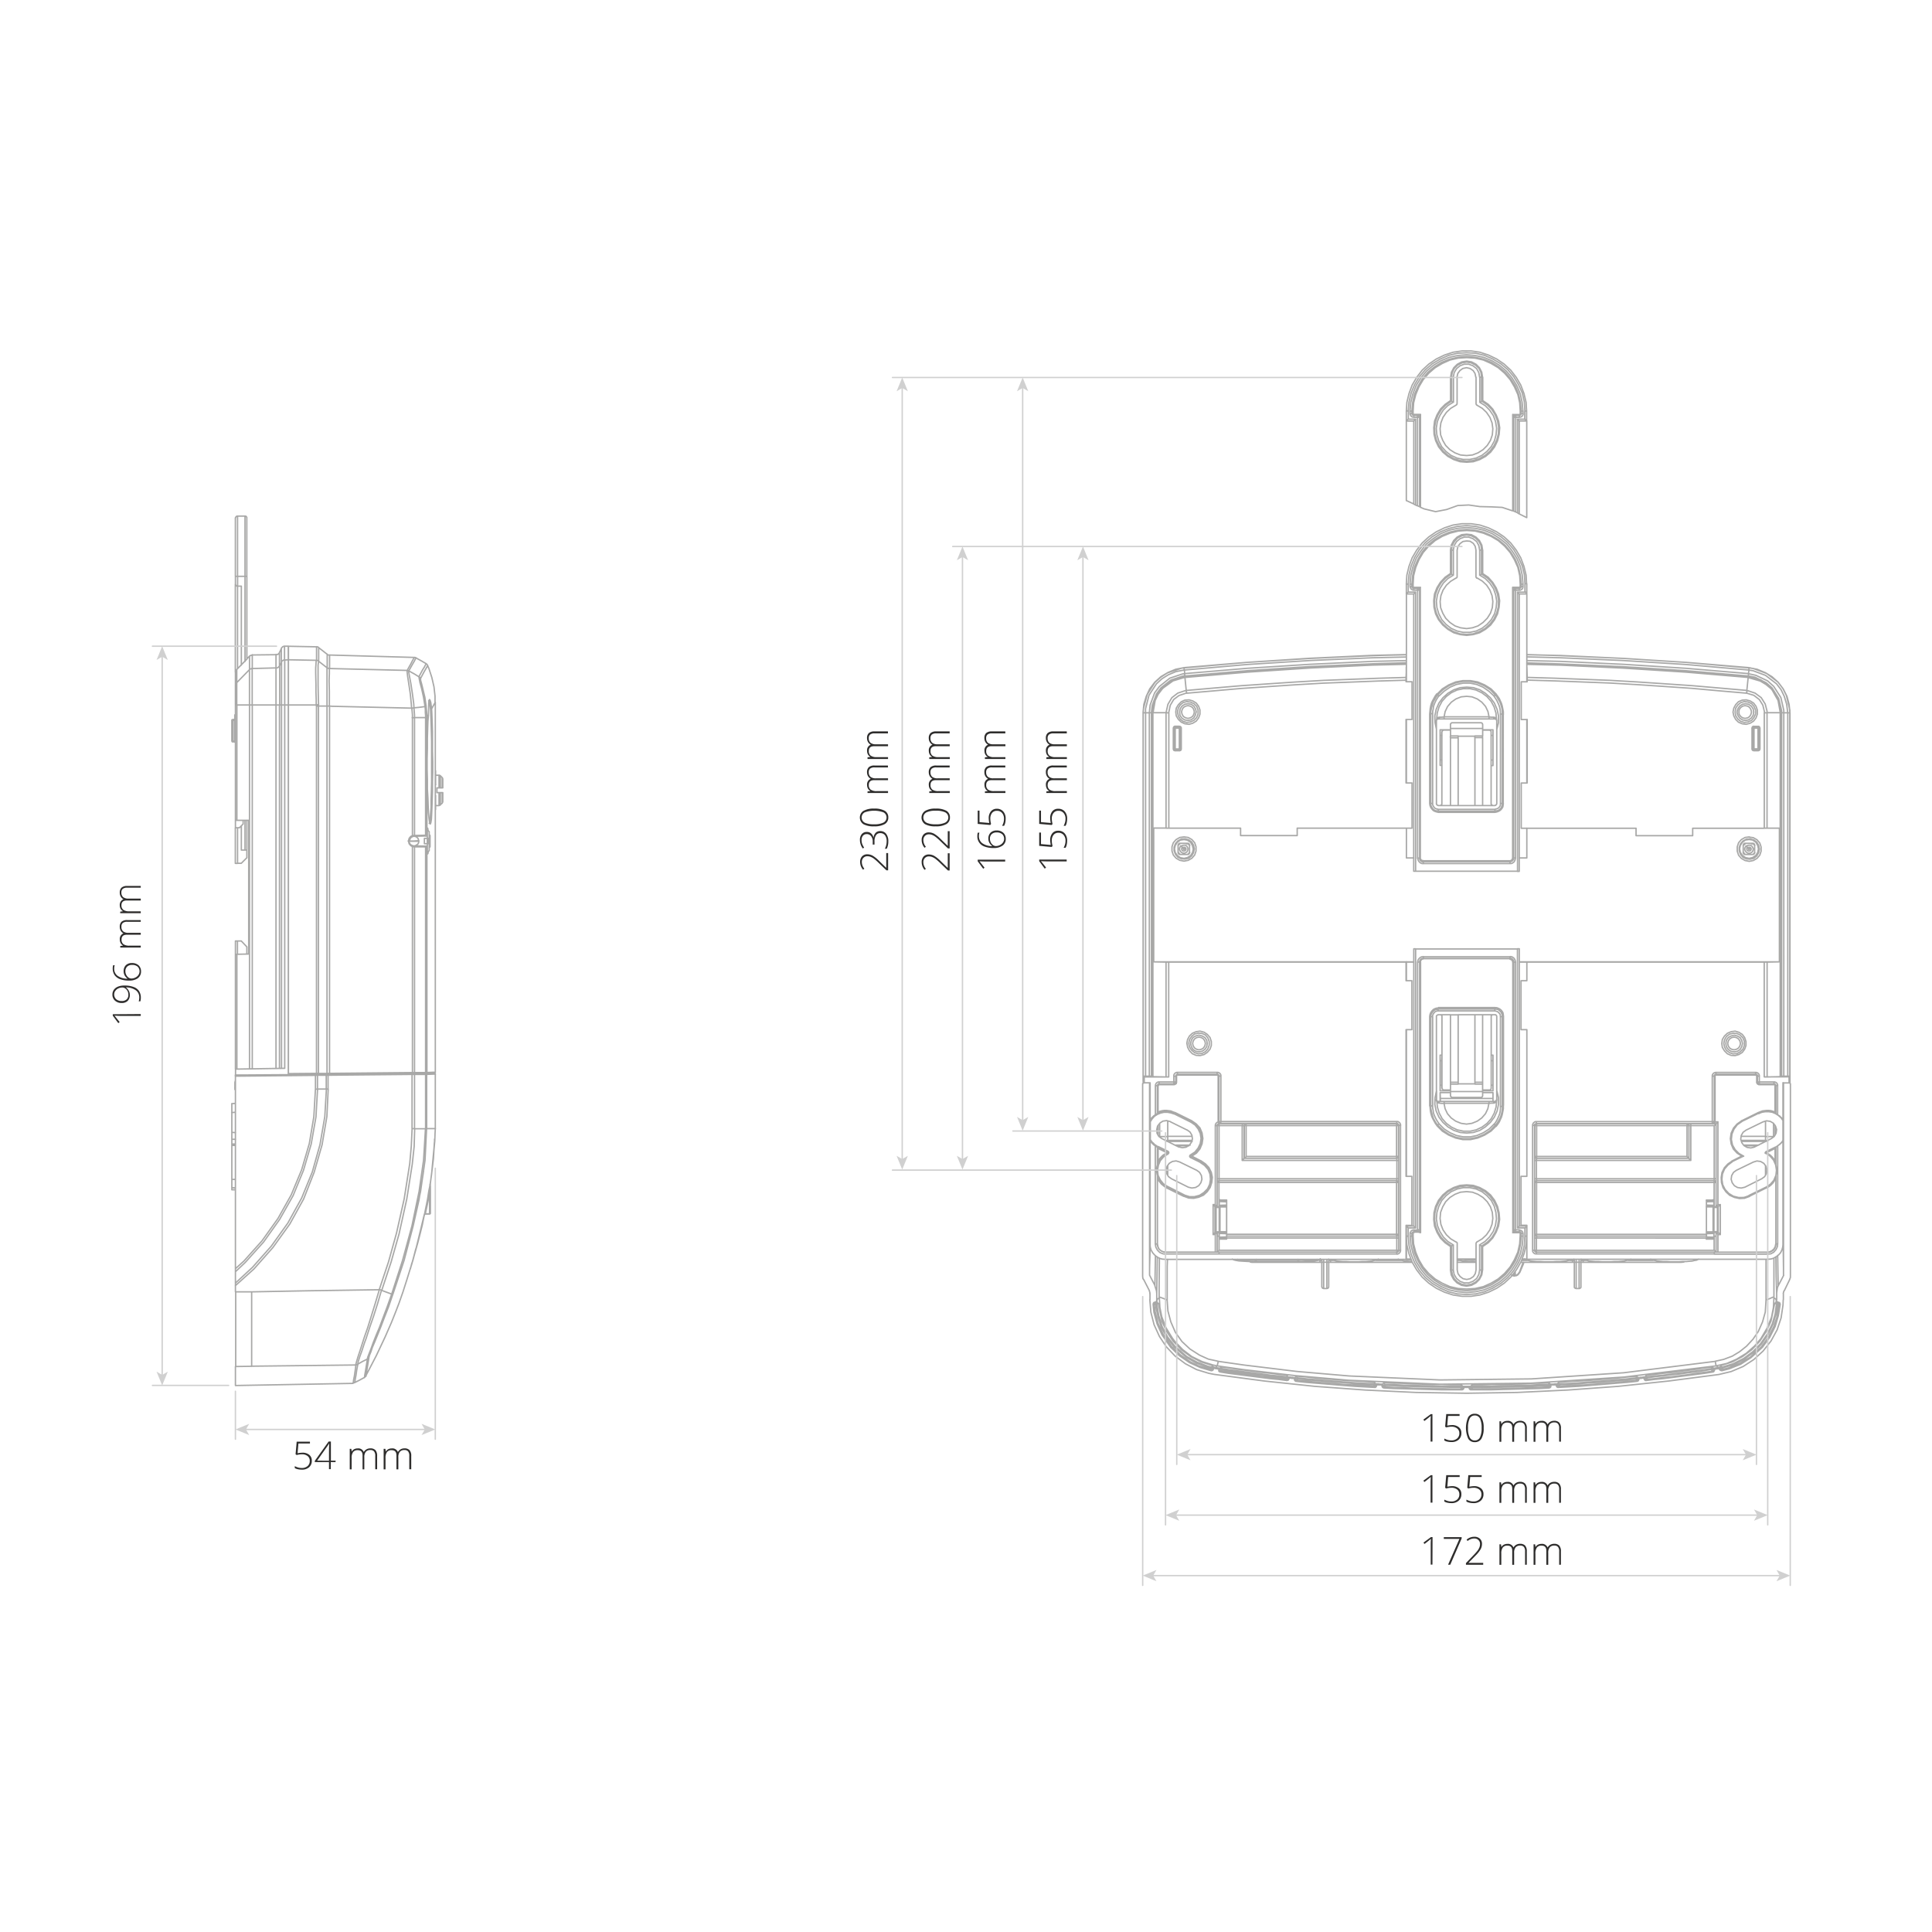 <?xml version="1.0" encoding="UTF-8"?> <svg xmlns="http://www.w3.org/2000/svg" xmlns:xlink="http://www.w3.org/1999/xlink" id="Слой_1" data-name="Слой 1" viewBox="0 0 700 700"><defs><style>.cls-1,.cls-3,.cls-4{fill:none;}.cls-2{clip-path:url(#clip-path);}.cls-3{stroke:#a8a8a7;}.cls-3,.cls-4{stroke-linecap:round;stroke-linejoin:round;stroke-width:0.5px;}.cls-4{stroke:#d0d0d0;}.cls-5{fill:#d0d0d0;}.cls-6{fill:#2e2d2c;}</style><clipPath id="clip-path"><rect class="cls-1" width="700" height="700"></rect></clipPath></defs><g class="cls-2"><path class="cls-3" d="M160.22,291V287.2m0-1.73v-3.76m-.67,5.49v4.33m0-10.5v4.44m-.48,0v-4.63m0,11V287.2m-74,106.9h.19m.77-53.16v4.81m-.77-86.09h-.19m1,40.25v12.91m0-100.45v29.95m2.7-33.51V187m-2.7,0h0v21.86m2.7,30.81V208.81m0,99.19V297.22m1.63-54.61V237.7m1-.48v5M100,242v-4.91m1.26-.77h0v4.91m.67-1.35v-5m1.16-.78v5M85.3,430.4,84,430.31m0-15.8H85.3m0,12.81H84M85.3,415H84m1.35-2.22H84m69.82,27.35h0m1.83-.29h0m.29-10.69h0l-.1.39v.86m-23.88,68.77.1-.1.09-.77.39-2.31.58-3.56m-3.47,1.82-.39,2.12-.29,2-.28,1.44-.1.87-.1.29m-.57.19h0l.09-.29.1-.87.29-1.44.29-2,.28-2.12m28.8-105.26H157l-2.41.09m3.18,19.65h-3.18m-.77,31.2h0m1.83-9.92.1-.58.09-.67v.1m1.93-144.94h0v.09h.1v.1m0,4.05h0l-.1.09m-6,16.18h-.39l-1.44.1h-1.64m7.42-.1h-.48m.48,0v-.29l-.1-.58v-.38l-.09-.29m0,3.37.09-.29v-.77l.1-.48m-.48,0h.48m-7.42-.19.58.09h2.7m4.14,2.12v-.19l-.1-.1-.09-.09m-3.76-61.35,1.35-2.5.67-1.06.58-1.16m-3.56-2.12h-.1l-.58,1.16-.67,1.15-1.35,2.41m-.58-.19,1.35-2.41.58-1.15.67-1.16m-30.72-.87v4.91m-.86-.28V237m-3.09-2.4h0v4.91m-.77-.29v-4.91m41.22,64.23-.1-.09-.19-.68-.19-1.34m-.77,92.16,2.31-.1h.77m-2-81.57h-.19m-.29-1.25v-1.93m.29-1.15h.19m1.92-48.06-.28.48-1,1.83m-1.44-15.69h0l-.58,1.05-.68,1.16-1.34,2.51m8.09,41.31v3.27m0-5h-.2m.2-3.28h0v3.28m-.2,0h-.67m.67,1.73h.2m0,0h0m0,0h-.2m0,0h-.67m0,0h-.48m0,0h.48m0,0h.67m-.67-1.73h-.48m-.77,0v1.73m0-1.73h.77m-.77,1.73h.77m0,0h-.77M85.11,394.77h0v-.67m.19.67h-.19m0-.67v-1.45m.19-1.25-.1.39-.09.38v.48m4.33-47v-2.6m-3.37-2.12h1.35m2,2.12-2-2.12m-2.12,4.81v-4.81m0,0h.77m-1-81.28V259m0,0h.19m-.19,1.64v-1m.19-16.09V211.7m0,101.12V299.91m.77,12.91H85.3M89.44,308v2.79m-3.37,2h1.35m0,0,2-2m0-123.17v21.19m-4.14,0V187.62m.77,21.19H85.3m0,2.89v-2.89m0,2.89.1.09v.29l.09.1h.1l.09.09.1.1h.29m3.37-3.56h-.67M89.44,308h-.67m.67-10.78V308m0-99.19v30.05m-2,60.38V308m0-95.63V241m0,67h1.35m-2.7-99.19h2.7m-2.7,0v3.56m0,0h1.35M85.3,299.91v-2.69m1.44,2.69,1.35-1.35m0,0v-1.34m-1.35,2.69H85.3m0-51.62v-4.72m.48-1-.29.38-.09.49-.1.09m4.14-4.71h0m0,0-3.66,3.75m0,0v4.72M84,431.08v-.77m20.51-191.26v-4.92M84.34,260.72h-.2l-.09.09v.1H84V261m0,0h.39M84,268.52V261m0,7.52h.39m-.39,0h0l.1.09v.1l.09.09h.2m0-7.8v7.52m0,0h0v.28m.67,0h-.67m0-.28H85m-.67-7.8h0V261m.67,0h-.67m0-.28.67-.1m0,8.18h.1v.1h.09l.1.1v.19m-.29-.67v.28m0-.28h.29m-.29,0V261m0,0h.29m-.29-.38h.19v-.1h.1v-.19m-.29.29V261M84,430.31v-3M84,415h0v-.49M85.3,297.22h.48m-.48,0v-41.8m0,131.94V345.75m0,0h.48m-.48-90.33h.48m-.48-7.13.1-.09v-.29l.09-.1v-.1l.1-.19.09-.09.1-.1m-.48,8.09v-7.13M84,414.51v-1.73m0,14.54V415m1.83-69.25v41.61m0-131.94v41.8m4.33,0H85.78m4.33,48.44V297.22m0,48.44-4.33.09m0-90.33H90.4m-4.62-8.09,4.62-4.72m-4.62,4.72h0v8.09M90.4,387.26V255.42m1,0V387.26m0-131.84H100m-8.66-13.2L100,242M84,412.78v-2.5m0,0v-7.22m1.35,7.31L84,410.28m0-7.22v-3.18M85.3,403l-1.35.1M100,387.16V255.42m-9.63,0h1m0-13.2h0v13.2m-1-12.81.1-.1.1-.09h.09l.19-.1H91l.1-.1h.29m-1,13.2h0V242.61M100,255.42h1.26M100,242h.39l.19-.09.19-.1.1-.1.19-.19.1-.09.1-.2M100,255.42h0V242m1.26,13.39V387.07m0-131.65H102m-.67-14.16.67-1.35m-.67,1.35h0v14.16M102,387.07V255.42m2.5,0V239.05m-1.34.09,1.34-.09m-1.34,16.37h1.34m-1.34,0V387.07m-17.82.29,17.82-.29m-17.82.29v2.12m19.16-.1-14.73.1m14.73-134.06v134m-2.5-134h1.16m0-16.28h0v16.28M102,239.91v-.19l.19-.19.1-.1.19-.09.1-.1.19-.1h.39M102,255.42h0V239.91m51.81,200.22h0V440h.1v-.1H154l.1-.1m-.39.29h.1V440l.1-.1H154v-.1h.1m0,0h0m1.83-10.11v1m-.29-.48h0v.1h.1v.09h.09m.1.29v-.19h-.1v-.1m0,0-.09,1-.1.77v.29m.29,7.12h0v.1l-.1.1-.09.09h-.1m.29-9.15v8.86m-.29.29v-7.41m-1.54,7.41h1.54m-1.93.29.1-.09v-.1h.1v-.1h.19m1.54-7.41-.38,1.83-.39,1.92-.38,1.74-.29,1.34-.1.58m1.16-7.6h0v.09h.09l.1.1h.19m-26,61.82-.1.1h-.19v.1h-.39m.68-.2h0M85.3,502v-6.84m69-106.22h0m-.38,0h.38m.29.38v-.19l-.09-.1-.1-.09h-.1m.29.38v19.65m0-19.65h-.38m-.87,35.83-1.54,9.63-2.12,9.44m3.66-19.07v-.29l.1-.29v-.38m4-11.46v1l-.09,1-.1,1.16m-1.35,12.81h0m0,0,.1-.68.38-2.7.87-9.34m0,0,.1-1.63.09-.78v-.76m-23.79,79.16-.57,3.56-.39,2.31-.09.77-.1.1m18.1-45.84-1.05,3.95-.39,1.05-.19.78-.2.77-.09.28-.1.2m0,0h0l.1-.2.09-.38.49-1.54.67-2.51.67-2.59m0,0,.2-.58.67-2.7,2.21-9.15m0,0h0m0,0,.2-.67.29-1.45.38-1.83.39-2,.29-1.92m0,0,.19-1.16.19-.87m-22,61.64-.19.28-.38.3m9.24-23.5-1.54,4.52-1.44,3.66L138,480.68l-1.16,2.88-1.06,2.61-.86,2-.58,1.73-.48,1.16-.2.77m20.9-82.92h-.38m-11.85,60h-.09l-.1-.1h-.19m12.61-59.9h0L154,420.39l-1.63,11.36-2.7,12.52-3.27,12.43-4.05,12.23m7.71-80h3.85m.29.38v-.09l-.1-.1V389l-.1-.09h-.09m.29,20V389.28m0,0h-3.95m-.87-.38H150m.19.38V389H150v-.09m.19.38v19.65m0-19.65h-.87m-30.43-.09,30.43-.29m0,.38v-.38m-31,.29h.58m0,.38v-.38m0,.38h-.67m14.83,102.86-1.74.86-1.73,1m3.47-1.82h0l.19-.78.48-1.25.68-1.73.76-2.12,1.06-2.69,1.26-3,1.34-3.57,1.45-3.85,1.64-4.62m0,0-1.83-.67-1.83-.68m3.66,1.35,3.94-12.23,3.38-12.42,2.6-12.52,1.63-11.37.68-11.36m0,0h-3.95M129.6,494.25l-.29.2h-.39m9.35-27h0l-.1.19-1.35,4.63-1.44,4.52L133.93,481l-1.25,3.86-.67,1.83-.87,2.69-.77,2.12-.58,1.83-.19,1m8.67-26.77h0m-9.35,27L91.08,495m37.84-.58h0m0,0v-.1l.29-1.06.49-1.64.77-2.31.86-2.69.58-1.83,1.35-3.86,1.35-4.33L136,472.1l1.44-4.81m0,0h0m.87.19-.2-.09-.48-.1h-.19m12.81-58.36h0l-.19,6.45-.68,6.36-2,12.71-2.79,12.62-2.89,10.2-3.37,10.21m11.94-58.55h-.87m-64,86.19V468.06m5.78,27v-27M85.3,495.12l5.78-.09m27.16-105.46v-.09h-.1v-.2H118v-.09m.2,5.39v-5m0,0h-3.18m0,0v-.09l-.1-.1v-.1h-.09m.19.29v5m0-5h-.77m-29,.29v-.38m29,.09h0v-.29m-29,.2h4.43m59.61,19.45V389.28m0,0-30.43.29m0,0v5M85.3,468.06v-2.22m0,2.22h5.78m0,0,20.61-.39,25.71-.38m0,0,3.37-10.11,2.89-10.4,2.79-12.43,2-12.71.57-6.35.29-6.36m-64,56.91v-1m33.61-70.3-.48,10-1.74,10.21-2.88,10L110,434.45l-5,9.05L98.88,452,92,459.78l-6.74,6.06m32.94-71.26h.67M85.3,464.88v-4.14m0,4.14,6.16-5.68,6.84-7.71,6-8.37,5-9.06,3.85-9.43,2.79-9.92,1.74-10.12.58-10m-3.18,0h3.18M85.3,460.74v-1.06m29.76-65.1-.58,10.11-1.73,9.82-2.8,9.54-3.75,9.15-4.91,8.67L95.51,450l-6.65,7.41-3.56,3.37m29-66.16h.77m-.77,0v-5m0,0-29,.29m0,69.82V389.86m0,69.82,3.08-2.79,6.55-7.32,5.78-8.09,4.81-8.57,3.76-9.05,2.79-9.54,1.64-9.73.58-10m43.53-106.22v4.91m0-13.87v4.91m-.1.39h0v-.2l.1-.09v-.1m-.1,3.66h0v.1l.1.19v.1m-2,16.56h-.09m.09-.29h-.09m0,.29v-.29m-.19-1.73h.09v-.1h.1v-.19m-8.19-59.71.29.09.29.1m-.58-.19h0m-29-1,.09.09.1.1h.19l.1.09h.38m-.86-.28h0m-3.86-2.7.39.1.38.19m-11-.48v-4.92m10.11,5.11h.1m40.06,67.6v.1m0-4.33h0m.1,3.08v-1.93M156,257.15l-.29-2.31-.19-.77-.2-.19m.68,3.27h.19l.1-.09V257l.09-.1m-.86,41.41h.09l.19-.57.1-1.16.1-1.73.19-2.22V289.8l.1-3.08.09-3.47V268.52l-.09-3.37-.1-3.09-.1-2.69-.09-2.22m-1.64,45.75h-.1m.48-.29h0v.09l-.09.1-.1.1h-.19m3,86h-3.09m0-82.34h.1m0,0h.19v.09h.1v.1h.09v.19m.68-10.49h0l-.19-1.93-.1-2.41-.1-2.89-.19-3.27v-3.57l-.1-3.75v-3.76l.1-3.75v-3.66l.1-3.37.09-2.7.2-2.41m1.15-2.12.1,2.22.1,2.69.09,3.18v7.13l.1,3.76v3.85l-.1,3.66v3.46l-.09,3.18-.1,2.8-.1,2.31-.09,1.73-.2,1.25-.19.48m-1.25,4.05h.09m.39,6v.1l-.1.57-.09.1-.1-.39-.1-1v-1.06m.49-3.18v1.93m-.49-3.08v-1.45l.1-.77.1-.29.09.29v.48m-.29,6.07h-.09m1.15-2v1.83l-.09.19m0-4.33.09.09v1.93m0,0v.29M155.22,259l-.58,1m.58-1,.09-2.31V255l.1-1.06.19-.48.19.2.29.86.29,2.31M154,306.56h.29m0,0h.2v.09h.09v.1l.1.09v.1m-.39-4H154m.68-.29h0l-.1.09v.1l-.09.1h-.2m.39,4v81.67m0-81.67h-.1l-.09-.1h-.29m.48,81.77h0l-.1.1v.09h-.09v.1h-.2m-.09-.29h.48m-.48-86h.48m0-42.57v42.57m0-42.57h-.48m.48-.1v.1m0-.1h-.48m.19-3.94.1,1.06.09,1.05.1,1.06v.77M154,256h.39m-2-10.11v.57l.38,1.35.48,2,.68,2.8.48,3.37m-2.6-10.79.38.29.2.39M154,306.56h.1v.09h.1v.19m-4.14-.38,3.94.1m.2,82.05V306.84m0,0h-3.95m3.95,81.77h0v.19h-.1v.1H154m-3.75-.29h3.95M154,302.9,150,303m4.14-.38v.19h-.1v.1H154m-3.75-.2,3.95-.09m0,0V260m-3.95,0h3.95m0,0h0v-.1m0,0v-.67l-.1-1.06v-1.15L154,256M150,306.46h.09v.1l.1.09v.19m-.29-.38h.1m0-3.47h-.1m.29-.29h0v.2h-.1V303H150m.19,85.62v.19h-.1v.1H150m-.68-.29h.87m0-81.77v81.77m0-81.77h-.1m0,0-.38-.09h-.39m.58-.29h.1v.1h.09v.28m-.67-.48.29.1h.19m0-3.47h-.19l-.29.1m.67-.39h0v.2L150,303h-.1m-.58-.19.39-.1h.38m0,0h.1m0-42.66V302.7m0-42.66h-.87m.68-3.56h0v.29l.09,1.06.1,1.15V260m-.19-3.56-.39.09h-.48m.29,49.79h0v.2h-.1v.19m-1.06-2v.38l.1.29.1.29.19.19.19.19.29.2.29.09m-1.54-1.63h.38m0,0h0m-.38,0h.38m1.16-1.64-.29.1-.29.19-.19.19-.19.29-.1.29-.1.29v.29m1.06-1.93h0v.1h.1v.19m.58-46.61h0m0,0,2-.19L154,256m0,0h0l-.57-3.47-.68-3.08-.58-2.12-.28-1.44-.1-.68m-3.66-2.12,1.93,1.06,1.73,1.06m-3.66-2.12h0m1.25,145.52v.29m-29.95,0,30-.29m0,0V306.75m0,0-.29-.19-.38-.2-.19-.29-.29-.28-.1-.29-.1-.39-.09-.38m0,0h0m0,0,.09-.39.1-.38.1-.29.29-.29.19-.29.38-.19.29-.1m0,0V260m0,0h0V259l-.09-1.06-.1-1.06v-.29m0,0h0m0,0h.19l.2-.09H150m-1.93-13.39v.29l.29,1.64.48,2.5.58,3.76.48,3.66.1,1.54m-2.51-13.58h.1l.09.09H148l.1.1m-28.7,12.72V388.9m0,0h0v.29m-.86-.29h.86m-.86-133.09h.86m0-13.59,28.12.68m-28.12-.68h0m0,13.59h0m29.76.76-28.8-.67-1-.09m29.76.76-.1-1.54-.38-3.75-.58-3.85-.39-2.51-.19-1.73v-.29m-29,12.91h.86m0-13.59v1.83l-.1,2.6.1,3.86v5.3m-.86-13.87.38.19.48.09m-1.06,147-3.08.09m3.28-.38h0v.19l-.1.1h-.1m-2.89-.29h3.09m0,0V255.81m0,0h0m-3.28,133.47h-.68m.87-.38v.19l-.09.1-.1.09m-.58-.38h.77m0-133.09V388.9m-.77-133.09h.77m-.87,133.47-10.11.1m10.21-.48v.29l-.1.09m.87-149.75,3.09,2.41m-3.09-2.41h0m0,15.79v.49m0,0h3.09m0,0h0V241.94M104.46,389V255.42m0,133.57,10.21-.09m0,0V255.81m0,0-.1-.39m0,0H104.46m10.11-16.18-10.11-.19m0,16.37V239.05m10.11,16.37h.3l.09-.1h.48m0-15.79-.19,1.44v7.32l.1,5.11.09,1.92m-.87-16.08h.3l.09.1h.19l.1.09.1.1h.09m-.87,15.89h0v-2l-.09-2.7v-2.6l-.1-4.33V242l.1-1.35.09-1.44m40.26,66.45h.68m0,0v2.5m0-4.43h-.68m.68-2.4v2.4m-7.13,1v-.29l.19-.48.29-.48.48-.29h.1m.58-.2.57.1.49.29.38.38.19.58.1.58-.1.48-.29.48-.48.29-.48.29h-.48m3.85-2.7h1.06m0,0v-3.08m0,8.09v-3.08m0,0h-1.06m0-1.93v1.93M160.22,291v-.1l.1-.1v-.19h.1v-.1m0-8.28v-.09l-.1-.1v-.19h-.1v-.1m-.67,9.82.67-.57m0-9.25-.67-.68m-.48,10.79.1-.09h.19l.09-.1h.1v-.1m0-10.5h0l-.1-.09h-.09l-.1-.1h-.19m0,0h-1.25m0,11h1.25M88.77,187h-2.7m3.37.67v-.19l-.1-.1v-.1l-.09-.09-.1-.1-.09-.09h-.29m-2.7,0h-.29l-.1.09-.09.1-.1.09-.09.1v.1l-.1.19m5.1,50.08-1,1m1.93-1.44-.1.09H91l-.1.1h-.19l-.09.1-.1.09-.1.1m9.63-.58-8.66.1m9.92-.87-.1.1-.1.19-.19.1-.1.19-.19.09h-.19l-.19.1H100m1.93-2.21-.67,1.44M84,431.08H85.3m17.82-196.95h-.2l-.19.1h-.19l-.1.1-.19.19-.1.1-.19.19v.1m2.5-.78h-1.34M85.3,399.78l-1.35.1m69.82,40.25h0V440l.1-.1m0,0,.09-.1h.1m0,0h1.54m-1.54,0h1.54m0,0h.1l.09-.09.1-.1v-.1m1.54-26.77h0m-1.54,16.37h0v-.09h-.1m0,0v.57m0-.57h0v0M132,499.17l.09-.1.1-.1m-3.76,2,1.74-.87,1.83-1m-4.14,2h.19l.38-.19M85.3,502l42.57-.77M157.34,388.9h.19V389h.09v.1l.1.1m0,19.74V389.19m-1.83,40.16V429l.77-6,.39-3.28.19-3.17.29-3.18.09-2.6.1-1.83m-25.23,89.66,3.85-7.42,3.18-6.74,2.31-5.29,1.54-3.86,1.25-3.27,1.35-3.85,1.45-4.53,1.73-5.58,1.15-4,1.06-3.75.87-3.37.77-3.08.58-2.89.19-.87m3.95-146.48v-.19l.1-.1v-.09m0-13.87v-.1l-.1-.19V279m-2.5,26.68v-1.93m-.77-63.27-1.83-1.06-1.93-1.06m3.66,2.12h.1l.09.1.1.09.09.1.1.1V241l.1.1.09.1m-4.91-3h.29l.1.1h.19l.1.09m-.68-.19-30.72-.87m0,0h-.48l-.1-.09h-.09l-.1-.1-.09-.1m0,0-3.09-2.4m0,0-.09-.1-.1-.1h-.1l-.09-.09h-.39m0,0-10.21-.2m50.27,72.71h0v-.09h-.09v-.1h-.1v-.09h-.19m0-3.66h.19l.1-.1.09-.1v-.09m.39-1.74-.1-.38-.09-.48m.29,5.3v-1.55m2.5,84.75v.1h-.1v.19h-.09l-.1.1h-.09m.38-.39V254.45m-.1.1v-2.31l-.38-3.37-.77-3.37-1.06-3.28-.48-1.05m-.1,67.7.68-.68m0-6.83-.68-.68"></path><line class="cls-4" x1="100.18" y1="234.13" x2="55.23" y2="234.13"></line><line class="cls-4" x1="82.84" y1="501.96" x2="55.23" y2="501.96"></line><line class="cls-4" x1="58.76" y1="498.42" x2="58.76" y2="237.67"></line><polygon class="cls-5" points="58.76 501.96 60.8 496.98 58.76 498.16 56.73 496.98 58.76 501.96"></polygon><polygon class="cls-5" points="58.76 234.13 60.8 239.12 58.76 237.94 56.73 239.12 58.76 234.13"></polygon><line class="cls-4" x1="85.3" y1="504.08" x2="85.3" y2="521.45"></line><line class="cls-4" x1="157.72" y1="423.28" x2="157.72" y2="521.45"></line><line class="cls-4" x1="154.18" y1="517.92" x2="88.83" y2="517.92"></line><polygon class="cls-5" points="157.72 517.92 152.74 515.88 153.92 517.92 152.74 519.95 157.72 517.92"></polygon><polygon class="cls-5" points="85.3 517.92 90.28 515.88 89.1 517.92 90.28 519.95 85.3 517.92"></polygon><path class="cls-3" d="M427.11,308.92h-.2m205.42.57v.1m-.48-.67h-.19M431,306.22h.1m204.07,3.27v.1m.57-.67h.1m-.67-3.28v-.09m.57.67h.1M431,308.92h.1m-.68.57v.1m-2.79-.1v.1m204.16-3.37h-.09m.67-.58v-.09M427,306.22h-.1m.68-.58v-.09m2.79.09v-.09m122.79-68.38,12.33.38,22.82,1L611.05,240l22.63,2M429,242l22.63-2,22.73-1.44,22.83-1,12.32-.38m0,.87-12.32.28-22.73,1-22.73,1.44-22.63,2m204.55,0-22.73-2-22.72-1.44-22.73-1L553.17,238m0,1.34,12.33.29,22.63,1.06,22.73,1.45,22.63,1.92m-204.26,0,22.63-1.92,22.72-1.45,22.73-1.06,12.23-.29m0,.77-12.23.39-22.73,1L452,243l-22.63,1.92m204.07,0L610.76,243l-22.63-1.45-22.73-1-12.23-.39m0,.2,12.23.29,22.73,1,22.63,1.54,22.63,1.92m-204.07,0L452,243.14l22.63-1.54,22.73-1,12.23-.29m0,.38-12.23.29-22.73,1.06L452,243.53l-22.63,1.92m204.07,0-22.63-1.92-22.63-1.45L565.4,241l-12.23-.29m77.72,171h8.76m-216.59,0h8.77M549,462.14v-1.45m-.48.68v.86m-.77-.29.19.1.38.1.2.09m.48-.09.38-.1.49-.29.67-.86,1.15-3.09.1-.48m.29,0-.1.58L550.67,461l-.68.87-.48.29-.48.09m-.48.1-.2-.1-.48-.09-.19-.1m100.64-69.72h-.1m-233.73,0h-.1m229.88,73.57-.09-4.81-.1-6.26m-225.45.09v.48l-.1,5.69-.09,4.81m171.61-9.24h8.87m-25.33,0h.77m-5.49,0h.86m-18.39,0h1.93m-25.33,0h.77m80.41.67h0v-.09m-110.55-.58h8.95m-25.42,0H483m86.77,0v-.39m3.86,0v.39m-91.49-.39v.39m-3.86,0h.58M442,448.85v.09m178.65,0v-.09m-178.94.09v-.09m179.23,0v.09m-.39-14.15h0V435m-178.35,0h0v-.19m2.21,2.5h0m0-2.31h0v-.19m0,14.15h0m0,0h0m0-2.6h0m173.83,2.6h0m0,0h0m0-14.15h0V435m0,11.36h0m0-9h0M478.53,456.55h-.09l-.1-.09v-.39m-8.09,1.16h0v-.58m0,0,1.45-.1h2.6l2.4-.19.48-.1m-6.93.39v-.39m58.65-.09h0l2.12.29,2.7.09h1m-26.29-.29,1.35.2h1.64m-56.24.77h0v-.58m-6.84-.39,1.44.2,2.6.09,2.8.1m0,0v-.39M444.44,435h0m0,11.56h0m173.83,0h0m0-11.56h0m-47.19,21.28v1.06m-91.49-1.06v1.06m92.55,0v-1.06m-91.39,1.06v-1.06M618.27,437v-.09m-173.83-1.84h0m0,13.49h0m0-11.56v-.09m173.83,11.65h0m0-13.49h0m0,11.56h0m-173.83,0h0m0-9.72h0m-2.6-.2,2.6-.09m173.83,11.55,2.6.1m-2.6.29h0m0-11.94,2.6.09m-2.6.2h0M444.44,447l-2.6-.1m2.6-.29h0m173.83-11.56h0m2.6.29-2.6.1m0,11.17h0m2.6.29-2.6.1m-173.83,1.54h0m-2.6-.29,2.6-.1m0-12.71-2.6-.1m2.6-.29h0M633.1,307h0l-.19.19v.58l.1.29.29.19.19.1h.29l.29-.1.19-.09.19-.29v-.49l-.19-.19-.1-.19h-.67l-.19.19M428.36,307h0l-.19.19v.58l.09.29.29.19.19.1H429l.29-.1.19-.09.2-.29v-.49l-.2-.19-.09-.19h-.68l-.19.19m111-46.7H523.22m0-.78H539.5m-2.32,4.82h2.41m.67,26.58V265.19m0,0v-.09l-.09-.19v-.1l-.1-.1-.09-.1h-.2l-.09-.09h-.1m1.35,27.35-.19-.09h-.1l-.1-.1-.09-.1-.1-.1-.1-.09v-.29m-14.73-26.58h-2.31m0,0H523l-.1.09h-.1l-.09.1-.1.1-.1.1v.19l-.09.09m0,0V291.1m0,0v.29l-.1.09-.09.1-.1.1-.1.1H522l-.19.09m31.39,8.18v10.79m0-50.17v23m0-68.47V247m-2.7,63.85h2.7m-43.63-10.79v10.79m0-50.17v23m0-68.47V247m0,63.85h2.7m11-50.36H521.1m2.12-.78v.78m16.28-.78v.78m2.11,0H539.5m-14,6.83v-.67m2.79,0h0v.67m8.86-.67h0v.67m-2.79,0v-.67M512.24,212.8h2.41m36.11-.29h0v.2h-.09v.09h-.2m-24.94-13.48.29-1.83.87-1.64,1.25-1.25,1.63-.87,1.83-.19,1.74.19,1.63.87,1.26,1.25.86,1.64.29,1.83m4.91,52.2.58.77.58.86.38.87.39.87.29,1,.19,1,.19,1v1M518,291.1V258.74m0,0h.38m-.38,0,.1-1,.09-1,.19-1,.29-1,.39-.87.48-.87.48-.86.58-.77M512,211.65v.86m.29.29v.39m0-.39h-.19v-.09H512v-.2m-.38,0H512m38.81,0v-.86m0,.86h.39m-39.58-.86H512m38.81,0-.19-3.08-.67-3-1.26-2.79-1.54-2.6-2-2.31-2.31-2-2.6-1.54-2.79-1.15-3-.77-3-.2-3.08.2-3,.77-2.8,1.15-2.6,1.54-2.31,2-2,2.31-1.54,2.6-1.16,2.79-.77,3-.19,3.08m39.2,0h-.39m-30.14,39.87.1.1h.09v.09h.1m21.18-.19-.09.1h-.1v.09h-.09m-21.19-.19,1.92-1.93,2.32-1.44,2.5-1.06,2.6-.48h2.79l2.6.48,2.51,1.06,2.31,1.44,1.92,1.93m8.38-38.33h0v-.39m-2.4,0h2.4M518,291.1h.38m2.7,3.18-.58-.1-.58-.19-.57-.29-.39-.39-.38-.48-.29-.48-.19-.57-.1-.68m30.05,19.74v-98m-27,81.09h0v.39m20.51,0H521.1m20.51-.39h0v.39m3.08-3.18-.09.68-.1.57-.29.48-.38.48-.48.39-.58.29-.58.19-.58.1m-27-81.48v98m29.66-19.74h.38m0-32.36V291.1m-.38-32.36h.38m3.38,52.1h.38m-1.35,1.06.19-.09h.2l.1-.1.19-.1.09-.19.1-.19.1-.2v-.19m-33.42,0h-.29m.29,0V311l.09.2.1.19.1.19.19.1.19.1h.2l.19.09m0,0h0v.29m31.39-.29h0v.29m-31.39-.29H547.1m1-99.1.19.1h.19l.19.09.1.1H549v.1h.09m-.67.67h-.1v-.28l-.09-.2-.1-.19V213l-.09-.19m-33.42,0-.1.19v.2l-.09.19v.2l-.1.09v.19m-.67-.67h0v-.1H514l.1-.1.19-.09h.2l.19-.1m22.53-13.48h-.38m.38,0v8.48m0,0,2,1.34,1.63,1.84,1.25,2,.87,2.22.39,2.41-.2,2.41-.57,2.4-1.06,2.12-1.45,1.93L538.24,228l-2.12,1.25-2.31.67-2.41.29-2.4-.29-2.31-.67L524.57,228l-1.83-1.54-1.54-1.93-1.06-2.12-.58-2.4-.1-2.41.29-2.41.87-2.22,1.25-2,1.73-1.84,1.93-1.34m11.65,0h0l-.09.09H537l-.1.1h-.09m-10.89-8.67h-.38m0,8.48v-8.48m.38,8.67h-.09l-.1-.1h-.09l-.1-.09m.38-8.48V208m0-8.67h0m10.89,0-.19-1.73-.78-1.45-1.25-1.25-1.54-.77-1.64-.29-1.73.29-1.54.77L527,196.14l-.87,1.45-.2,1.73m18.4,59.42v-1l-.1-1L544,256l-.29-1-.38-.86-.48-.77-.49-.87-.57-.77m8.66-38.52h-1.35m-37.55-1.54.29-3.18.67-3,1.25-2.88,1.54-2.6,2-2.41,2.41-2,2.6-1.54,2.89-1.25,3-.67,3.17-.29,3.09.29,3,.67,2.89,1.25,2.6,1.54,2.41,2,2,2.41,1.64,2.6,1.16,2.88.67,3,.29,3.18m0,0h0m0,0v.86m-39.58-.86h0m0,.86v-.86m2.12,1.54h-1.45m24.56-13.87h0m0,8.67v-8.67m0,8.67h0m-10.89,0h0m0,0-2,1.35L522.26,211,521,213l-.86,2.22-.39,2.31.1,2.41.58,2.22,1.05,2.21,1.45,1.83,1.73,1.54,2.12,1.16,2.22.77,2.4.19,2.32-.19,2.21-.77,2.12-1.16,1.73-1.54,1.45-1.83,1.06-2.21.58-2.22.09-2.41-.38-2.31-.87-2.22-1.25-2-1.64-1.64-2-1.35M518.4,291.1v.58l.2.48.29.48.28.48.39.29.48.29.58.09.48.1m-2.7-2.79h0m0-32.36V291.1m0-32.36h0m2.51-7-.58.77-.48.87-.48.77-.29.86-.29,1-.29.86-.1,1v1m2.51-7h0m20.9,0h0m0,0L540,249.88l-2.22-1.44-2.5-1.06-2.6-.49h-2.6l-2.6.49L525,248.44l-2.21,1.44-1.83,1.83m27.54,59.13-.1.29v.29l-.19.19-.19.2-.19.19-.19.09-.3.1h-.19m-26-18.3h0m0,0h20.51m2.7-35.15h0m0,32.36V258.74m2.79,53.45h0m0,0H515.71m32.74-1.35h0m0-97v97m-4.14-19.74h0m-2.7,2.79h0m0,0,.48-.1.58-.09.48-.29.39-.29.39-.48.19-.48.19-.48v-.58m-28.6,21.09h0m0,0h-.29l-.29-.1-.19-.09-.2-.19-.19-.2-.09-.19-.1-.29v-.29m0,0v-97m0,97h0m36.79-98.33v.1l-.1.1v.19l-.1.09h-.09l-.1.1-.19.1h-.1m0,0h0m.68-.68h0m-36.79,1.35-.1-.19v-.09l-.09-.1v-.1l-.2-.1-.09-.09h-.19m-.1,0h.1m.67.67h0m34.76-.67h-.28l-.1.09-.1.1-.09.1-.1.1v.28m0,0h0m.67-.67h0m-36.88,0h0m-.67-.68v.1l.09.1v.19l.1.09h.1l.19.1.09.1h.1m-.67-.68h0M539.5,259.7l-.39-1.92-.87-1.83-1.35-1.54-1.63-1.16-1.93-.77-1.93-.19-2,.19-1.92.77-1.64,1.16L524.47,256l-.87,1.83-.38,1.92m16.28,0,.86.1h.87m-19.65,0h.68l1-.1M542.29,261l-.2-.29-.19-.19h-.29m-.38-.68v.39l.1.09h.09v.1h.1l.09.1m-.38-.68.38.1.39.29.19.48m-21.09-.19h-.19l-.29.19-.19.29m.67-.48.1-.1h.09l.1-.1.09-.09v-.29l.1-.1m-1.06.87.2-.48.38-.29.48-.1m-7.22-45.94v97m34.76-97.65h-.28l-.1.09-.1.1-.09.1-.1.1v.28m-4.14,77.24v.58l-.19.48-.19.48-.39.48-.39.29-.48.29-.58.09-.48.1m9.54-82.24-.29-3.18-.67-3L549,202.6l-1.64-2.6-2-2.41-2.41-2-2.6-1.54-2.89-1.25-3-.67-3.09-.29-3.17.29-3,.67L522.35,194l-2.6,1.54-2.41,2-2,2.41-1.54,2.6-1.25,2.88-.67,3-.29,3.18m2,2.21h.77m0,0-.1-.19v-.09l-.09-.1-.1-.1-.1-.1-.09-.09h-.29m2.12,99H547.1m0,0h.19l.3-.1.19-.09.29-.19.09-.2.19-.19v-.29l.1-.29m-1.35,2v-.67m-9.92-44.88v24.56m0-24.56h-2.79m0,24.56V267.31m14.06-53.45h.67m-.67,97v-97m.67,97h-.67m-28-46.71v27m21.86,0v-27M521.1,291.87h4.43m11.65,0h4.43m-13.29,0h6.07m-13.29,0-.1-.09h-.09l-.19-.1-.1-.1-.1-.1v-.09l-.09-.1v-.19m21.18,2.12.39-.1.38-.09.39-.2.29-.19.29-.38.19-.29.09-.39v-.48m-1.34,0v.19l-.1.1v.09l-.1.1-.09.1-.1.1h-.19l-.1.09m-4.43,0h-2.79m-6.84-82.44h.1l.1-.09.09-.1.1-.1v-.28m6.83-9.54v9.54m-7.22.57-1.92,1.16L524.08,212l-1.25,1.83-.77,2-.28,2.11.19,2.22.77,2,1.06,1.83,1.54,1.54,1.83,1.25,2,.68,2.21.29,2.12-.29,2-.68,1.83-1.25,1.54-1.54,1.15-1.83.68-2,.19-2.22-.29-2.11-.77-2L538.63,212l-1.54-1.44-1.93-1.16m-7.22-10.11v9.54m6.83-9.54-.28-1.35-.68-1.06-1.15-.77L531.4,196l-1.34.19-1.06.77-.77,1.06-.29,1.35m6.83,9.54v.19l.1.09v.1l.1.1h.09v.09h.1M525.91,208v-8.67m.68,0v9.05m-5.49,85.52-.48-.1-.58-.09-.48-.29-.39-.29-.28-.48-.29-.48-.2-.48v-.58m.68,0v.48l.19.39.19.29.2.38.28.19.39.2.39.09.38.1m-2.7-2.12V258.74m.68,32.36h-.68m.68-32.36V291.1m32.07-79.45h.67m-.67.86v-.86m-37.56,2.21v-.67m-1.35,0h1.35m11.94,78.68V267.31m2.79,0v24.56m0-24.56h-2.79m2.79,24.56h-2.79m-16-80.22.2-3.28.77-3.17,1.15-3.09,1.64-2.79,2-2.6,2.41-2.21,2.7-1.83,3-1.45,3.08-1,3.28-.48H533l3.18.48,3.08,1,3,1.45,2.7,1.83,2.4,2.21,2,2.6,1.64,2.79,1.16,3.09.77,3.17.19,3.28M536.8,199.32V208m-.68.38v-9.05m-9.53,9.05h0l-.29-.09-.19-.1-.1-.1-.1-.09m10.89,0,2,1.35,1.64,1.64,1.25,2,.87,2.22.38,2.31-.09,2.41-.58,2.22-1.06,2.21-1.45,1.83-1.73,1.54-2.12,1.16-2.21.77-2.32.19-2.4-.19-2.22-.77-2.12-1.16-1.73-1.54-1.45-1.83-1.05-2.21-.58-2.22-.1-2.41.39-2.31L521,213l1.26-2,1.63-1.64,2-1.35m10.21.38h0l.29-.09.2-.1.09-.1.1-.09m-10.21.38-2,1.25-1.64,1.64-1.25,2-.87,2.22-.38,2.31.19,2.31.67,2.22,1.06,2.12,1.54,1.73,1.83,1.44,2.22,1,2.21.48h2.41l2.31-.48,2.12-1,1.83-1.44,1.54-1.73,1.16-2.12.57-2.22.2-2.31-.39-2.31-.77-2.22-1.35-2-1.63-1.64-2-1.25m5.49,85.52h0v-.67m-20.51,0h20.51m-20.51.67h0v-.67m20.51.67H521.1m-.19-42.18,1.92-1.83,2.12-1.44,2.51-1.06,2.6-.49h2.6l2.6.49,2.5,1.06,2.22,1.44,1.83,1.83m-.48.48-1.83-1.73L537.38,249l-2.32-1-2.4-.48h-2.51l-2.5.48-2.31,1-2.12,1.45-1.83,1.73m20.42-.48.57.77.49.87.48.77.38.86.29,1,.19.86.1,1v1m-3-6.55.09-.09.1-.1.09-.1h.1v-.09h.1v-.1m1.82,7v-.87l-.09-.86-.19-.87-.29-.87-.39-.86-.38-.77-.48-.77-.48-.68m-25.62,60.67v-.67m-1.35-1.35v.29l.1.29.09.19.19.2.2.19.19.09.29.1h.29m-2.12-1.35h.77m34.76-97.65h0v.67m0-.67h1.35m0,102.47h-.67m.67-100.45V315.66m-.67-101.12.1.09.19.2.1.09.09.1.1.09v.1h.09m2.7,0h-2.7m-38.9-3.56h-.68m.68,0v.86m.67,2.7h-2.7m3.37,100.45h-.67m0-100.45h.1v-.1l.09-.09h.1l.1-.1.09-.19.1-.1.09-.09m-.67,101.12V215.21m13.67-15.89h.68m9.53,0-.29-1.64-.77-1.44-1.34-1.06-1.55-.58h-1.63l-1.54.58-1.25,1.06-.87,1.44-.29,1.64m10.21,0h-.68m-10.21,0,.29-1.73.78-1.45,1.15-1.25,1.54-.77,1.73-.29,1.64.29,1.54.77,1.25,1.25.78,1.45.19,1.73m-24.56,14.54v-.67m-.67-.68v.1l.09.1v.19l.1.09.1.1h.19l.09.1h.1m-.67-.68h-.68m2,103.15H549.8M510.89,212.51v-.86m0,0,.29-3.28.77-3.08,1.16-3,1.73-2.7,2-2.5,2.51-2,2.69-1.73,3-1.25,3.08-.68,3.27-.29,3.18.29,3.09.68,3,1.25,2.7,1.73,2.5,2,2,2.5,1.73,2.7,1.26,3,.67,3.08.29,3.28m0,0v.86m-1.35,1.35h-1.35m0,0v97m0,0-.09.39-.1.38-.19.39-.19.29-.39.28-.29.2-.38.09h-.39m0,0H515.71m0,0h-.49l-.28-.09-.39-.2-.29-.28L514,312l-.19-.39-.09-.38-.1-.39m0,0v-97m0,0h-1.35m-1.35-1.35v.2l.1.28.19.29.1.2.19.1.29.19.29.09h.19m37.56,101.8V214.54m0,0h2.7m0-2.89-.2-3.37-.77-3.18L550.19,202l-1.74-2.89-2.12-2.5-2.5-2.12-2.89-1.74-3.08-1.25-3.18-.77-3.28-.29-3.37.29-3.17.77-3.08,1.25-2.89,1.74-2.51,2.12-2.12,2.5L512.53,202l-1.25,3.08-.77,3.18-.29,3.37m0,2.89h2.69m0,0V315.66m37.56-102.47h0v.67m0,0h.29l.19-.09.29-.19.2-.1.19-.2.09-.29.1-.28v-.2m-.67,0h.67m-.67,0v.1l-.1.1v.19l-.1.09-.09.1h-.1l-.19.1h-.1m-29.08,39-.1-.09-.09-.1-.1-.1-.1-.09h-.09v-.1m-2.51,7v-1l.2-1,.19-.86.29-1,.29-.86.48-.77.48-.87.58-.77m-1.83,7h-.68m3-6.55-.48.68-.48.77-.39.77-.38.86-.29.87-.1.87-.19.86v.87m34.09-47.09h-.67m0,2.89v-2.89m0,2.89.19.09.09.1.1.19.1.1h.09v.09l.1.1m0-3.56v3.56m-43.63,0h0l.1-.1V215h.1l.09-.1.1-.19.19-.1.1-.09m0-2.89v2.89m-.68-2.89h.68m-.68,3.56v-3.56m34.77,47.09h-.68m0,32.36V258.74m.68,32.36h-.68m.68-32.36V291.1m-23.88-30v3m0-3.17.09-.29m21.67,0-.19-2.31-.67-2.22-1.07-2-1.54-1.74L536.89,251l-2.12-1-2.21-.48h-2.31l-2.31.48-2.12,1L524,252.38l-1.54,1.74-1.06,2-.67,2.22-.2,2.31m21.77.29-.1-.29m.1.48V261m0,3.17v-3m-21.86,3-.49-2.31-.09-2.5.48-2.31,1-2.31,1.45-1.93,1.83-1.64,2.12-1.25,2.31-.77,2.4-.19,2.41.19,2.31.77,2,1.25,1.83,1.64,1.44,1.93,1,2.31.49,2.31v2.5l-.58,2.31M520.43,261v.19m5.1,1.35v1.44m11.65-1.44v-.2l-.09-.09v-.1l-.1-.1-.1-.09-.19-.1h-.19m-10.31,0H526l-.1.1-.19.09v.1l-.09.1-.1.09v.2m11-.68H526.2m11,2.12V262.5m-11.65,4.14v-2.7m8.86,2.7h2.79m0-2.7v2.7m-11.65-2.7h11.65m-11.65,2.7h2.79m0,.09h6.07M523.22,399.06H539.5m0,.67H523.22m2.31-4.81h-2.31m-.77-26.58v25.9m-.67-26.58h.28l.1.1.1.09.09.1.1.1v.29m0,25.9.09.1v.19l.1.1.1.09.09.1.1.1h.29m14,0h2.41m0,0h.19l.2-.1.09-.1.1-.09v-.1l.09-.19v-.1m0,0v-25.9m0,0v-.29l.1-.1.1-.1.09-.09.1-.1h.29m-31.4-12.33v-6.74m0,77.62V373.06m0,71.16v-.28m2.7-95.35h-2.7m43.63,6.74v-6.74m0,77.62V373.06m0,71.16v-.28m0-95.35h-2.7m-11,50.47h2.11m-2.11.67v-.67m-16.28.67v-.67m-2.12,0h2.12m2.31-6.26h0v-.68m2.79,0v.68m8.86-.68v.68m-2.79,0h0v-.68M512,447v.86m8.67-40-.58-.77-.48-.87-.48-.87-.39-.86-.29-1-.19-1-.09-1-.1-1m26.67-32.35v32.35m3.38,45.94v-98m-3.38,19.75h-.38m-2.7-3.09h.58l.58.2.58.29.48.38.38.48.29.48.1.58.09.68m-29-20.81-.19.1h-.2l-.19.1-.19.19-.1.1-.1.19-.09.19v.19m0,98h-2.41m-.29,1.25.19,3,.77,3,1.16,2.79,1.54,2.6,2,2.31,2.31,2,2.6,1.54,2.8,1.25,3,.68,3.08.19,3-.19,3-.68,2.79-1.25,2.6-1.54,2.31-2,2-2.31,1.54-2.6,1.26-2.79.67-3,.19-3m-39.19,0H512m29.66-82.34h0v-.29m-20.51,0h20.51m-25.9-17.72h0v-.28m31.39.28H515.71M512,447v-.2l.1-.09.09-.1h.1m0-.38v.38M512,447h-.38m3.08-98.43v98m0-98h-.29m6.26,59.33h.1v-.1h.09v-.09h.1m21.18.19-1.92,1.92-2.31,1.45-2.51,1.06-2.6.57H530l-2.6-.57-2.5-1.06-2.32-1.45-1.92-1.92m30.14,40V447m.39.86h-.39m-.29-1.25h.1l.1.1.09.09v.2m.39,0h-.39M518,400.69V368.34m.38,32.35H518m19.16,59.43-.29,1.82-.86,1.64-1.26,1.25-1.63.87-1.74.29-1.83-.29-1.63-.87-1.25-1.25-.87-1.64-.29-1.82m19.16-59.43h-.38m-2.22,7.23H542v-.1h-.1v-.09h-.09m2.88-7v1l-.19,1-.19,1-.29,1-.39.86-.38.87-.58.87-.58.77m-21-42.38h0v-.29M518,368.34l.1-.68.19-.58.29-.48.38-.48.39-.38.57-.29.58-.2h.58m-2.7,3.09H518m30.05-19.75h.38m-1.35-1.06h0v-.28m1,1.34v-.19l-.1-.19-.1-.19-.09-.1-.19-.19-.1-.1h-.2l-.19-.1m3.37,99.1h-2.4m2.4,0v-.38m-35.82.38-.19-.09h-.2l-.19-.1H514l-.19-.1h-.09v-.09m.67-.68v.2l.1.19v.09l.09.2v.19l.1.19m33.42,0,.09-.19v-.19l.1-.2.09-.09v-.29l.1-.1m.67.68-.09.09h-.1l-.19.1h-.1l-.19.1h-.19l-.19.09M536.8,460.12h.38m0-8.48v8.48m-11.65,0h.38m-.38,0v-8.48m11.27-.19h.09v.09h.1l.1.1h.09m-11.65,0-1.93-1.35-1.73-1.73-1.25-2.12-.87-2.22-.29-2.4.1-2.41.58-2.31,1.06-2.22,1.54-1.92,1.83-1.54,2.12-1.16,2.31-.77,2.4-.19,2.41.19,2.31.77,2.12,1.16,1.83,1.54,1.45,1.92,1.06,2.22.57,2.31.2,2.41-.39,2.4-.87,2.22-1.25,2.12-1.63,1.73-2,1.35m-11.65,0h.1l.09-.1h.1l.09-.09m22.54-102.86v97m-22.54,5.88v8.67m15.9-52.39.57-.77.49-.78.48-.86.38-.87.29-1,.19-.87.1-1v-1m-32.07,45.56h1.45m34.76-97.66h0m-1.35-1.34h.19l.3.09.19.1.19.19.19.19.19.29v.19l.1.29M536.8,460.12v-8.67m-22.44-5.88v-97m4,52.1v1l.1,1,.29.87.29,1,.29.87.48.86.48.78.58.77m26.19-60.48h0m-31.39,0H547.1m-26,18.29-.48.1-.58.1-.48.28-.39.39-.28.39-.29.48-.2.48v.58m25.91,32.35h0m0,0V368.34m6.84,79.54-.29,3.08-.67,3L549,456.84l-1.64,2.6-2,2.41-2.41,2-2.6,1.64-2.89,1.15-3,.68-3.09.29-3.17-.29-3-.68-2.89-1.15-2.6-1.64-2.41-2-2-2.41-1.54-2.6L512.53,454l-.67-3-.29-3.08m37.55-1.63h1.35m.68,1.63h0m0-.86v.86M536.8,460.12h0m-10.89,0h0m0,0,.2,1.73.87,1.54,1.15,1.16,1.54.77,1.73.28,1.64-.28,1.54-.77,1.25-1.16.78-1.54.19-1.73m-25.23-12.24h0m0,0V447m6.83-46.33h0m0-32.35h0m0,0v32.35m2.7-35.15h0m20.51,0H521.1m-5.39-18.29h0m-1.35,1.34h0m0,0v-.29l.1-.19.09-.29.19-.19.2-.19.19-.1.29-.09h.29m25.9,18.29h0m2.7,2.8h0m0,0v-.58l-.19-.48-.19-.48-.39-.39-.39-.39-.48-.28-.58-.1-.48-.1m.2,42.19h0m-20.9,0h0m0,0,1.83,1.83L525,411l2.51,1.06,2.6.48h2.6l2.6-.48,2.5-1.06,2.22-1.44,1.83-1.83m-15.9,43.72h0m10.89,0h0m0,0,2-1.35,1.64-1.64,1.25-2,.87-2.22.38-2.31-.09-2.4-.58-2.22-1.06-2.12-1.45-1.92-1.73-1.55-2.12-1.15-2.21-.68-2.32-.28-2.4.28-2.22.68-2.12,1.15-1.73,1.55-1.45,1.92-1.05,2.12-.58,2.22-.1,2.4.39,2.31.86,2.22,1.26,2,1.63,1.64,2,1.35m-12.22-5.2h.19l.09-.1.2-.1V446l.09-.1v-.09l.1-.2m0,0h0m-.67.68h-.1m34.86-.68v.29l.1.1.09.09.1.1.1.1h.28m0,0h0m-.67-.68h0m2,.68h0m.68.77v-.2l-.1-.09v-.1l-.1-.09-.09-.1-.1-.1h-.19l-.1-.09m.68.67v.1m-39.58,0v-.2l.09-.09v-.1l.1-.09.1-.1.19-.1h.09l.1-.09m0,0h0m-.67.77v-.1m11.65-47.19.38,1.93.87,1.83,1.35,1.54,1.64,1.15,1.92.78,2,.28,1.93-.28,1.93-.78,1.63-1.15,1.35-1.54.87-1.83.39-1.93m-16.28,0h-.87l-.77-.09m19.65,0h-.77l-1,.09m-19.07-1.25.19.29.29.19.19.1m.48.58-.1-.1v-.19l-.09-.1v-.1l-.1-.09h-.19m.48.58-.48-.1-.38-.29-.2-.48m21.09.29.29-.1.19-.19.2-.29m-.68.58h-.19v.09l-.09.1-.1.1v.29m1-.87-.19.48-.39.29-.38.1m-25.52-52.39h-.29l-.29.09-.19.1-.2.19-.19.19-.09.29-.1.19v.29m34.09,97v.29l.1.1.09.09.1.1.1.1h.28M512.24,343.78h.67m-.67,100.44V343.78m1.35,102.47h.29l.09-.1.1-.1.1-.09.09-.1v-.09l.1-.2m-.77.68h0v-.68m0,.68h-1.35m3.47-99.68v.68m31.39,0H515.71m9.82,44.87V367.66m2.79,0v24.46m-2.79,0h2.79m22.83,55.76v-1m2,1-.19,3.18-.77,3.18-1.16,3.08-1.64,2.8-2,2.6-2.4,2.21-2.7,1.83-3,1.44-3.08,1-3.18.48h-3.27l-3.28-.48-3.08-1-3-1.44-2.7-1.83-2.41-2.21-2-2.6-1.64-2.8-1.15-3.08-.77-3.18-.2-3.18m43.63,0h-.67m.67-3.66v3.66m-2-1v-.1l-.1-.09v-.1l-.1-.19h-.09l-.1-.1h-.19l-.1-.09m.68.67h.67m-42.28,1h.68m-.68,0v-3.66m32.75-48.92v-27m-21.86,0v27m21.18-27.64h.29l.1.1.09.09.1.1v.1l.1.09v.2m-16.76-.68H521.1m20.51,0h-4.43m-2.79,0h-6.07m-7.89.68v-.2l.09-.09V368l.1-.1.1-.09.19-.1h.19m4.43,0h2.79m8.48,83.79v8.67m11.65-14.55v-97m.67,97h-.67m-6.84-79.35H521.1m0-.68h20.51m8.19-21.76H512.91m38.91,103.14v1m-39.58-2.31h1.35m0-97,.1-.38.09-.39.19-.38.29-.29.29-.29.39-.19.28-.1h.49m0,0H547.1m2,2v97m2.7,1.35v-.19l-.1-.29-.09-.19-.19-.29-.2-.1-.29-.19h-.19l-.29-.1M512.91,343.78V444.9m-2.69,0v3m0,0,.29,3.28.77,3.27,1.25,3,1.73,2.89,2.12,2.5,2.51,2.12,2.89,1.73,3.08,1.35,3.17.77,3.37.2,3.28-.2,3.18-.77,3.08-1.35,2.89-1.73,2.5-2.12,2.12-2.5,1.74-2.89,1.34-3,.77-3.27.2-3.28m0,0v-3m-39.59,0-.09-.1-.1-.19-.19-.1-.1-.09-.09-.1-.1-.1m-2.7,0h2.7m-2,.68-.1-.1-.19-.19-.1-.1-.09-.09-.1-.1h-.1v-.1m3.37.68h-2.69m38.9.67v.68m1.35,0h-1.35m1.35-.68v.68m-1.35-.68h1.35m1.35,2.31-.29,3.18-.67,3.08-1.26,3-1.73,2.79-2,2.41-2.5,2.12-2.7,1.64-3,1.25-3.09.67-3.18.29-3.27-.29-3.08-.67-3-1.25-2.69-1.64-2.51-2.12-2-2.41-1.73-2.79-1.16-3-.77-3.08-.29-3.18m40.26,0h.67m-40.25,0,.29,3.08.67,3,1.25,2.89,1.54,2.6,2,2.41,2.41,2,2.6,1.64,2.89,1.15,3,.68,3.17.29,3.09-.29,3-.68,2.89-1.15,2.6-1.64,2.41-2,2-2.41,1.64-2.6,1.16-2.89.67-3,.29-3.08m-40.26,0v-1m.68,1h-.68m.68-1v1m.67-1.63h0v-.68m0,0-.19.1h-.29l-.29.19-.19.1-.1.29-.19.19-.1.29v.19m.68,0h-.68m.68,0v-.1l.09-.09v-.1l.1-.19h.1l.19-.1h.09l.1-.09m34.86-99.68v.68m1.35,1.34-.1-.29v-.19l-.19-.29-.09-.19-.29-.19-.19-.1-.3-.09h-.19m2,1.34h-.67m-1.35-2h.39l.38.1.29.19.39.29.19.29.19.38.1.39.09.38m-11.94,19.07v24.46m-2.79,0V367.66m0,24.46h2.79m-2.79-24.46h2.79m7.13.68v32.35m-.68,0V368.34m-24.55,0v32.35m-.68,0V368.34m0,32.35h.68m1.83,7-.58-.77-.48-.78-.48-.86-.29-.87-.29-1-.19-.87-.2-1v-1m.68,0v.87l.19,1,.1.87.29.77.38.87.39.77.48.77.48.67m4.52,52.88v-8.67m-4.52-44.21-.1.1-.09.1-.1.09-.1.1h-.09v.1m20.9,0L540,409.56,537.76,411l-2.5,1.06-2.6.48h-2.6l-2.6-.48L525,411l-2.12-1.44-1.92-1.83m.48-.49,1.83,1.83,2.12,1.35,2.31,1,2.5.49h2.51l2.4-.49,2.32-1,2.12-1.35,1.83-1.83m-27,38.33h-.77m.77-97v97m-.77-97h.77m-.77,97v-97m36.21-4.81h.67M549.8,444.9V343.78m.67,0V444.22m-6.84-75.88h.68m-2.7-2.8.48.1.58.1.48.28.39.39.39.39.19.48.19.48v.58m-2.7-2.8h0v.68m2,2.12V368l-.09-.48-.19-.29-.29-.29-.29-.29-.39-.19-.38-.1-.39-.09m-5.49,84.84h0l.29.1.2.1.09.09.1.1m-10.89,0-2-1.35-1.63-1.64-1.26-2-.86-2.22-.39-2.31.1-2.31.58-2.31,1.05-2.12,1.45-1.92,1.73-1.55,2.12-1.15,2.22-.68,2.4-.28,2.32.28,2.21.68,2.12,1.15,1.73,1.55,1.45,1.92,1.06,2.12.58,2.31.09,2.31-.38,2.31-.87,2.22-1.25,2-1.64,1.64-2,1.35m-10.21-.39h0l-.29.1-.19.1-.1.09-.1.1m10.89,8.67h-.68m-10.21,0h.68m10.21,0-.19,1.73-.78,1.54-1.25,1.16-1.54.77-1.64.28-1.73-.28-1.54-.77L527,463.39l-.78-1.54-.29-1.73m15.42-52.88.09.1.1.1.09.09h.1v.1h.1v.1m2.5-7v1l-.1,1-.19.87-.29,1-.38.87-.48.86-.49.78-.57.77m1.82-7h.68m-3,6.55.48-.67.48-.77.38-.77.39-.87.29-.77.19-.87.09-1v-.87M518.4,368.34h.68m2-2.12-.38.09-.39.1-.39.19-.28.29-.2.29-.19.29-.19.48v.39m2-2.8h0v.68m-2.7,2.12v-.58l.2-.48.29-.48.28-.39.39-.39.48-.28.58-.1.48-.1m15,85.52,2-1.25,1.63-1.64,1.35-2,.77-2.12.39-2.41-.2-2.31-.57-2.21L540.36,435l-1.54-1.73L537,431.8l-2.12-1-2.31-.48h-2.41l-2.21.48-2.22,1-1.83,1.45L522.35,435l-1.06,2.12-.67,2.21-.19,2.31.38,2.41.87,2.12,1.25,2,1.64,1.64,2,1.25m0,0v9.06m0,0,.29,1.63.87,1.45,1.25,1.05,1.54.58h1.63l1.55-.58,1.34-1.05.77-1.45.29-1.63m0,0v-9.06m-1-1.06,1.93-1.15,1.54-1.45,1.25-1.83.77-2,.29-2.12-.19-2.21-.68-2-1.15-1.83-1.54-1.54-1.83-1.15-2-.77-2.12-.2-2.21.2-2,.77-1.83,1.15-1.54,1.54-1.06,1.83-.77,2-.19,2.21.28,2.12.77,2,1.25,1.83,1.55,1.45,1.92,1.15m7.61,0h-.1v.1H535l-.1.1v.09l-.1.1v.19m0,9.54v-9.54m-6.83,9.54.29,1.34.77,1.06,1.06.77,1.34.29,1.26-.29,1.15-.77.68-1.06.28-1.34m-6.83,0v-9.54m0,0v-.29l-.1-.09-.09-.1-.1-.1h-.1m22.92-5.78h0l-.09.1-.1.1-.09.09-.1.1-.19.19-.1.1m2.7,0h-2.7m3.37-.68h0l-.1.1v.1l-.09.09-.1.1-.1.09-.09.1-.19.1m-2-.68h2.7m-10.88-45.74-.1.29m-21.67,0,.2,2.31.67,2.22,1.06,2,1.54,1.73,1.83,1.35,2.12,1,2.31.48h2.31l2.21-.48,2.12-1,1.83-1.35,1.54-1.73,1.07-2,.67-2.22.19-2.31m-21.76-.29.09.29m-.09-.48v.19m0-3.18v3m21.86-3,.58,2.41v2.41l-.49,2.4-1,2.22L540,406.66l-1.83,1.64-2,1.26-2.31.76-2.41.2-2.4-.2-2.31-.76-2.12-1.26-1.83-1.64-1.45-1.92-1-2.22-.48-2.4.09-2.41.49-2.41m21.86,3v-3m0,3.18v-.19m-16.76-2.8v1.45m0,0v.19l.1.1.09.09v.1l.19.1.1.09h.19m0,0h10.31m0,0h.19l.19-.09.1-.1.1-.1v-.09l.09-.1v-.19m0,0v-1.45m-11.65,0V392.8m2.79,0h-2.79m11.65,2.69H525.53m11.65-2.69v2.69m0-2.69h-2.79m0-.1h-6.07M509.54,181.35l2.7,1.25m-2.7-30v28.79m40.93,4.82,2.7,1.34m0-34.95v34.95m-38.52-3.75,1.35.58,4.14,1,4-.77,4-1.44,4-.2,4.05.58,4.14.1,3.95.19,3.76,1.25m-35.83-34.86h-.1l-.09-.1L512,150v-.2m36.12.39h2.4m.29-1.25-.19-3-.67-3-1.26-2.8-1.54-2.6-2-2.31-2.31-2-2.6-1.54-2.79-1.25-3-.68-3-.19-3.08.19-3,.68-2.8,1.25-2.6,1.54-2.31,2-2,2.31-1.54,2.6-1.16,2.8-.77,3-.19,3m38.81.86v-.86m.39,0h-.39m0,.86v.2l-.09.09-.1.1h-.1m0,.38v-.38m.29-.39h.39m-25.62-13.09.29-1.83.87-1.64,1.25-1.25,1.63-.87,1.83-.29,1.74.29,1.63.87L536,133.2l.86,1.64.29,1.83m-25.61,13.09H512m0-.86v.86m-.38-.86H512m.29,1.25h2.41m-2.41,0v.38m35.83-.38.19.09h.19l.19.1h.1l.19.1h.1l.09.09m-35.43,0v-.09h.09l.19-.1h.1l.19-.1h.2l.19-.09m22.53-13.48h-.38m.38,0v8.47m0,0,2,1.35,1.63,1.73,1.25,2.12.87,2.22.39,2.41-.2,2.4-.57,2.31-1.06,2.22-1.45,1.92-1.83,1.54-2.12,1.16-2.31.77-2.41.19-2.4-.19-2.31-.77-2.12-1.16-1.83-1.54-1.54-1.92-1.06-2.22-.58-2.31-.1-2.4.29-2.41.87-2.22,1.25-2.12,1.73-1.73,1.93-1.35m11.65,0h-.09l-.1.1h-.1v.09h-.09m-10.89-8.66h-.38m0,8.47v-8.47m.38,8.66h0l-.09-.09h-.1l-.09-.1h-.1m22.92,40h-.19l-.1-.1h-.09m.38-33.8-.1-.1v-.29l-.09-.09-.1-.2v-.19l-.09-.19m0,34.86V150.15m-33.42,33.61-.1-.1h-.09l-.1-.09m.29-33.42v33.61m0-33.61-.1.19v.19l-.09.2v.09l-.1.2v.19m34.09,34v-.09m0-33.9v33.9m-34.09-1.54h0m0,0V151.21m36.79-2.31v.86m0-.86h0m-39.58,0,.29-3.09.67-3,1.25-2.89,1.54-2.6,2-2.41,2.41-2,2.6-1.63,2.89-1.16,3-.68,3.17-.28,3.09.28,3,.68,2.89,1.16,2.6,1.63,2.41,2,2,2.41,1.64,2.6,1.16,2.89.67,3,.29,3.09m-.68,1.63h-1.35m-35.43,0h-1.45m13.67-5.2-2,1.35-1.63,1.64-1.26,2-.86,2.22-.39,2.31.1,2.41.58,2.21,1.05,2.12,1.45,1.93,1.73,1.54,2.12,1.15,2.22.68,2.4.28,2.32-.28,2.21-.68,2.12-1.15,1.73-1.54,1.45-1.93,1.06-2.12.58-2.21.09-2.41-.38-2.31-.87-2.22-1.25-2-1.64-1.64-2-1.35m-10.89,0h0m0-8.66v8.66m0-8.66h0m10.89,0-.19-1.74-.78-1.54-1.25-1.15-1.54-.77-1.64-.29-1.73.29-1.54.77L527,133.39l-.87,1.54-.2,1.74M511.57,148.9h0m0,.86v-.86m25.23-12.23h0m0,8.66h0m0,0v-8.66m-22.44,14.54-.1-.19v-.1l-.09-.1v-.09l-.2-.1-.09-.1h-.19m-.1,0h.1m.67.68h0m34.76-.68h-.28l-.1.1-.1.1-.09.09-.1.1v.29m0,0h0m.67-.68h0m-36.88,0h0m-.67-.77v.2l.09.09v.1l.1.09.1.1.19.1h.09l.1.09m-.67-.67v-.1m39.58,0v.2l-.1.09v.1l-.1.09-.09.1-.1.1h-.19l-.1.09m0,0h0m.68-.77v.1m-38.91.67h1.35m35.53,0h-.28l-.1.1-.1.1-.09.09-.1.1v.29m-38.91,1.35V148.9m41.61,1v-1m-2,1.63h0v.68m0-.68h1.35m-24.56-5.2v-8.66m24.56,13.86h0v.68m.68-1.35h.67m-.67,0v.1l-.1.09v.1l-.1.19h-.09l-.1.1h-.19l-.1.09m2.7,2h-2.7m-23.88-6.84h0l-.29-.1-.19-.09-.1-.1-.1-.1m10.89,0,2,1.35,1.64,1.64,1.25,2,.87,2.22.38,2.31-.09,2.41-.58,2.21-1.06,2.12-1.45,1.93-1.73,1.54-2.12,1.15-2.21.68-2.32.28-2.4-.28-2.22-.68-2.12-1.15-1.73-1.54-1.45-1.93-1.05-2.12-.58-2.21-.1-2.41.39-2.31.86-2.22,1.26-2,1.63-1.64,2-1.35m-14.34,3.57v1m2.79,1.35-.1-.19v-.1l-.09-.1-.1-.09-.1-.1-.09-.1h-.29m0,.68v-.68m14.35-13.86v9.53m-.39.58-1.92,1.15-1.55,1.45-1.25,1.83-.77,2-.28,2.12.19,2.22.77,2,1.06,1.83,1.54,1.54,1.83,1.15,2,.77,2.21.2,2.12-.2,2-.77,1.83-1.15,1.54-1.54,1.15-1.83.68-2,.19-2.22-.29-2.12-.77-2-1.25-1.83-1.54-1.45-1.93-1.15m-.39-10.11-.28-1.35-.68-1.06-1.15-.77-1.26-.29-1.34.29-1.06.77-.77,1.06-.29,1.35m-.39,10.11h.1l.1-.1.09-.09.1-.1v-.29m-1.35-.48-2,1.25-1.64,1.64-1.25,2-.87,2.12-.38,2.41.19,2.31.67,2.21,1.06,2.12,1.54,1.74,1.83,1.44,2.22,1,2.21.48h2.41l2.31-.48,2.12-1,1.83-1.44,1.54-1.74,1.16-2.12.57-2.21.2-2.31-.39-2.41-.77-2.12-1.35-2L538.15,147l-2-1.25m-9.53-9.05v9.05m8.18-9.05v9.53m0,0v.19l.1.1v.1l.1.09h.09v.1h.1M512.24,182.6v-30m0,30h.1v.1l.19.1.19.09.19.1m-.67-31.78v-.68m-.67-.67v.1l.09.09v.1l.1.19h.1l.19.1h.09l.1.09m-.67-.67h-.68m1.35,2.7h0l.1-.1.09-.1.1-.09.19-.1.1-.19.09-.1m-3.37.68h0l.1-.1v-.1l.1-.09.09-.1.1-.09.19-.1.1-.1m2,.68h-2.7m16.37-15.89h.68m9.53,0-.29-1.64-.77-1.45-1.34-1.05-1.55-.58h-1.63l-1.54.58-1.25,1.05-.87,1.45-.29,1.64m-.68,0,.29-1.74.78-1.54,1.15-1.15,1.54-.77,1.73-.29,1.64.29,1.54.77,1.25,1.15.78,1.54.19,1.74m13,49.11.29.19.19.1.1.1h.09m0-33.61v33.61m-.67-34.29.1.1.19.19.1.1.09.09.1.1.09.1m-2,32.64v-34m0,34h.1l.19.1.19.1.19.09m-.67-34.28h.67m-35.53,32.07.29.09.19.1.19.1h.1m0-32.36v32.36m-.77-32.36h.77m-1.45.67V183m0,0,.68.29m0,0V151.21m0,0h-1.35m-1.35-1.35v.19l.1.29.19.19.1.29.19.1.29.19h.29l.19.1m-1.35-1.35v-1m40.93,0v1m-1.35,1.35.29-.1H551l.29-.19.2-.1.19-.29.09-.19.1-.29v-.19m-1.35,1.35h-1.35m0,0v34.28m0,0,.68.29m0,0v-33.9m0,0h2.7m-42.28-3v3m0,0h2.69m23.21-6.16h0l.29-.1.2-.09.09-.1.1-.1m0-8.66v8.66m0-8.66h-.68m0,9.05v-9.05M509.54,148.9h.68m42.28,0-.2-3.28-.77-3.27-1.34-3-1.74-2.89-2.12-2.5-2.5-2.12-2.89-1.73-3.08-1.35-3.18-.77-3.28-.19L528,128l-3.17.77-3.08,1.35-2.89,1.73L516.38,134l-2.12,2.5-1.73,2.89-1.25,3-.77,3.27-.29,3.28m-.68,0,.2-3.18.77-3.18,1.15-3.08,1.64-2.79,2-2.6,2.41-2.22,2.7-1.83,3-1.44,3.08-1,3.28-.48H533l3.18.48,3.08,1,3,1.44,2.7,1.83,2.4,2.22,2,2.6,1.64,2.79,1.16,3.08.77,3.18.19,3.18m0,0h-.67m0,3v-3m0,3,.19.1.09.19.1.1.1.09.09.1h.1v.1m0-3.66v3.66m-2-3.66h.67m-40.93,0,.29-3.18.77-3.08,1.16-3,1.73-2.79,2-2.41,2.51-2.12,2.69-1.64,3-1.25,3.08-.67,3.27-.29,3.18.29,3.09.67,3,1.25,2.7,1.64,2.5,2.12,2,2.41,1.73,2.79,1.26,3,.67,3.08.29,3.18m-40.25,0h-.68m40.26,0-.29-3.09-.67-3L549,139.94l-1.64-2.6-2-2.41-2.41-2-2.6-1.63-2.89-1.16-3-.68-3.09-.28-3.17.28-3,.68-2.89,1.16-2.6,1.63-2.41,2-2,2.41-1.54,2.6-1.25,2.89-.67,3-.29,3.09M432.11,378.06l.2.87.48.77.77.48.86.19.87-.19.77-.48.48-.77.2-.87-.2-.86-.48-.77-.77-.49-.87-.19-.86.19-.77.49-.48.77-.2.86m-4-120.09.19.87.48.77.77.48.87.19.87-.19.77-.48.48-.77.19-.87-.19-.87-.48-.77-.77-.48-.87-.19-.87.19-.77.48-.48.77-.19.87M630.6,378.06l-.19-.86-.49-.77-.77-.49-.86-.19-.87.19-.77.49-.48.77-.19.86.19.87.48.77.77.48.87.19.86-.19.77-.48.49-.77.19-.87m4-120.09-.2-.87-.48-.77-.67-.48-1-.19-.86.19-.68.48-.58.77-.09.87.09.87.58.77.68.48.86.19,1-.19.67-.48.48-.77.2-.87m-3,48.25v2.7m.67.67h2.8m-3.47-.67v.19l.09.1.1.09v.1l.1.09.19.1h.19m2.8,0h.19l.19-.1.1-.09.09-.1v-.09l.1-.1v-.19m0,0v-2.7m-.67-.67h-2.8m2.8.19h-.48m1.15.48v-.1l-.1-.19v-.1l-.09-.09-.1-.1-.19-.09h-.19m-2.8,0h-.19l-.19.09-.1.1v.09l-.1.1-.09.19v.1m-201.28-.48h-.48m-3,3.18v.19l.1.1.1.09v.1l.09.09.2.1h.19m-.68-3.37v2.7m.68-3.37h-.19l-.2.09-.09.1v.09l-.1.1-.1.19v.1m3.47-.67h-2.79m3.47.67v-.1l-.1-.19v-.1l-.1-.09-.09-.1-.2-.09h-.19m.68,3.37v-2.7m-.68,3.37h.19l.2-.1.09-.09.1-.1v-.09l.1-.1v-.19m-3.47.67h2.79m79.16-72.42-12.32.29-22.83,1.06L451.66,240,429,241.89m204.65,0L611.05,240l-22.73-1.44-22.82-1.06-12.33-.29M429,242v-.09m0,0-3,.57-2.8,1.16-2.6,1.54-2.21,2-1.83,2.41-1.25,2.7-.87,2.89-.29,3.08M633.68,242v-.09m14.83,16.37-.29-3.08-.77-2.89-1.35-2.7-1.83-2.41-2.21-2-2.6-1.54-2.8-1.16-3-.57M415.07,258.26V389.91m232.67,0V258.26M429.23,244.1l-.1-1.34m-12.71,15.5h-1.35m231.23,0h1.44M633.49,244.1l.19-1.34m-204.55,0-.1-.2V242M414.2,258.26h0l.1-1.54,1.35-5.1,2.79-4.34,2.12-1.92,2.41-1.55,5.2-1.73.86-.1m-14,16.28h-.87m14.93-15.5h0l-3,.57-2.79,1.16L421,245.93l-2,1.83-2.7,4.14-1.25,4.91v1.45m232.67,0h.77M633.68,242h0l1.54.2,4.91,1.83,4.14,3.17L646,249.5l1.25,2.5,1.25,5.3v1m-14.83-15.5V242m14.06,16.28h0l-.38-3.08-.87-2.89-1.16-2.41-1.63-2.12-4-3.08L635.13,243l-1.45-.19m12.62,15.5V389.91m-229.88,0V258.26m12.9-13.39h0v-.19l-.09-.1v-.48m-12.81,14.16h0l.29-2.79,1.63-4.43,1.74-2.32,3.75-3,4.62-1.54.78-.1m-12,14.16h-.77m229.11,0h.77M633.49,244.1h0l2.69.58,4.24,2,2.22,2,2.6,4.05,1.06,4.62v.87m-12.91-13.39h.1v-.77M618.27,434.79v12.42m2.7-10v-2.4m0,0h-2.7m2.7,13.09v-1.34m-176.53.67V434.79m0,0h-2.7m0,0v2.4m0,9.35v1.34M506,419V407.82M451.47,419H506m112.29,28.22v.67m-61.54-.67h61.54M506,428.43H441.65M506,407.82H451.47m105.26,40.06h0v-.67m-112.29.67h0v-.67m61.54,0v.67m-61.54-.67H506m105.26-39.39H556.73m-.67,39.39h.67m0-18.78v18.78m0-18.78h-.67m-114.41,0v8.76m9.82-29.37v-.67m169.59,21.28H556.73m64.33,0v-.67m-64.33,0v.67M506,407.82v-.67m.67.67H506m105.26,0v-.67m-54.51.67V419m0,0h-.67m-105.26.68h.09v-.1l.1-.09.1-.1.19-.1.09-.1.1-.19m0-11.17V419m-.67-11.17h.67M556.73,419h54.51m-54.51.68h0V419m64.33,9.44h.68m-.68,8.76v-8.76m-9.14-20.61h-.68m0,11.17V407.82m.68,11.85h-.1v-.1l-.1-.09-.09-.1-.1-.1-.19-.1-.1-.19m-54.51-11.17h-.67m.67-.67h0v.67M506,428.43v-.67m0,19.45V428.43m0,18.78h.67m0-18.78H506m-65,0h.68m0-.67v.67m65-9.44H506m0,0v.68M645.53,390V258.26m-228.34,0V390m12.13-144.95v-.19m0,0h0l-.77.1-4.33,1.44-3.57,2.8L419,251.42l-1.55,4.24-.28,2.6m.19,0h-.19m228.14,0h.2m0,0h0v-.77l-1.06-4.43-2.41-3.85-2.12-1.83-4-2-2.6-.49m0,.19v-.19m-201,62.7-.29-1.26-.67-1.15-1.16-.77L429,304.2l-1.35.19-1.06.77-.77,1.15-.28,1.26.28,1.35.77,1.06,1.06.76L429,311l1.25-.29,1.16-.76.67-1.06.29-1.35m204.75,0-.29-1.26-.68-1.15-1.15-.77-1.25-.19-1.35.19-1.06.77-.77,1.15-.29,1.26.29,1.35.77,1.06,1.06.76,1.35.29,1.25-.29,1.15-.76.68-1.06.29-1.35m8.18-49.31V390.1m-228,0V258.26M556.06,428.43v-.19l.1-.1.09-.19h.1l.1-.1.19-.09h.09m54.51-20.61h.1l.19.09h.1l.09.1.1.1v.19l.1.1v.09M441.65,427.76H506m105.94-8.09H556.73m55.19,0h0m0-11.85h0m0,0v11.85M506,427.76h0m0,0h.19l.1.09.1.1h.09l.1.19.09.1v.19m0,18.78v.29l-.09.1-.1.09-.09.1-.1.09H506m-65-19.45.1-.1v-.09l.1-.1V428h.19l.1-.1.09-.09h.1m0,0h0m9.15-8.09V407.82M506.65,419v.29l-.09.1-.1.1-.09.09-.1.1H506M450.8,407.82v-.09l.09-.1v-.19l.1-.1.1-.1h.19l.09-.09h.1m-.67.67h0m0,11.85h0m55.18,0h0m0,0H450.8m105.93,8.09h0m0,0h64.33m-64.33,20.12h-.28l-.1-.09-.1-.1-.09-.09-.1-.1v-.29m65-19.45h0m0,0h.1l.1.09.19.1h.1l.09.19v.1l.1.09v.1m-65-8.76h-.28l-.1-.1-.1-.09-.09-.1-.1-.1V419m.67.68h0M444.44,447.88h0m61.54,0h0m0,0H444.44m173.83,0h0m0,0H556.73m0,0h0m-124-140.31-.29-1.35-.67-1.16-1.06-.77-1.35-.38L428,304l-1.25.67-.87,1-.48,1.25v1.35l.48,1.25.87,1.06,1.25.58,1.35.1,1.35-.29,1.06-.87.67-1.15.29-1.35m204.75,0-.29-1.35-.68-1.16-1.06-.77-1.34-.38-1.35.1-1.25.67-.87,1-.48,1.25v1.35l.48,1.25.87,1.06,1.25.58,1.35.1,1.34-.29,1.06-.87.68-1.15.29-1.35m-3.66-4.34,1.44.2,1.35.77,1,1.15.48,1.45v1.54l-.48,1.44-1,1.16-1.35.77-1.44.29-1.54-.29-1.35-.77-1-1.16-.48-1.44V306.8l.48-1.45,1-1.15,1.35-.77,1.54-.2m-204.75,0,1.45.2,1.35.77,1,1.15.48,1.45v1.54l-.48,1.44-1,1.16-1.35.77L429,312l-1.54-.29-1.35-.77-1-1.16-.48-1.44V306.8l.48-1.45,1-1.15,1.35-.77,1.54-.2m127.7,116.44h55.19m.67.77h-56M621,448.94h-2.7m0,0v-.38m2.7-.68v1.06m-64.33-21.86h64.42m0,.68H556.73m-50.75,0H441.65m2.79,20.8v-.68m0,0H506M450.8,419.67H506m105.94,0V407.82m.67,12.62-.1-.2-.09-.09-.2-.1-.09-.09-.1-.1v-.1h-.09v-.09m.67-11.85v12.62m5.68,27.44h0v.68m-61.54-.68h61.54m0,.68H556.64m-115-21.48h64.43m0-6.64h-56m0,0,.1-.2.19-.09.1-.1.1-.09.09-.1v-.1h.1v-.09m0-11.85v11.85m-.68.77V407.82m56,40.74H444.44m0,.38v-.38m-2.7.38h2.7m-2.7-1.06v1.06M645,258.26h.38m-11.94-13.2h.29l4.24,1.26,2.12,1.35L642,249.3l.39.48,2.21,3.86.77,4.62m-11.94-12.81v-.39m-204.07.39v-.39m-11.94,13.2h0V258l.77-4.33,1.16-2.31,1.44-2,.48-.38,3.66-2.6,4.43-1.26m-11.56,13.2h-.38M522.45,384.32h-.58m19.07,0h-.68m.68,13.68H521.87m18.39-4.82h.68m-19.07,0h.58m-.58,4.82v1.06m0-1.06-.09-2.12m15.4,0h3.76m-19.16,0h3.75m26,60.29h1.64m-25.23,0h6.83m-25.23,0h1.64m10.6-60.29v3.18m3.75-3.18h-3.75m19.16,0h-3.76M521.87,275.31v-8.86m0,0-.09-2m.67,2h-.58m0,8.86h.58m-.67,2,.09-2m19.07-8.86h-.68M525.53,395.21h-3.75m19.16,0h-3.76m0,0h3.76m-19.16,0h3.75m14.73-12.91h.68m-19.16,0h.67m0,0h-.67m19.16,0h-.68m-17.81-105h-.67m0,0V264.42m0,0h3.75m11.65,0h3.76M521.78,395.21l.09-2m0-8.86v8.86m0-8.86-.09-2m0,0v12.91m19.16-117.88h-.68m0-2h.68m0,117.87v-8.86m0,8.86v2m0,0V382.3m0,0v2m0,14.74V398m0,1.06v-3.18m0,0V398m0-133.58v12.91m0-12.91v2m0,0v8.86m0,0v2M506,427.76h.1v-.68m.67,1.35-.1-.1v-.09l-.09-.19-.1-.1-.09-.1h-.1l-.1-.09H506m115.08-.68V407.82M506.75,419l-.1.19v.1l-.09.1-.1.1-.09.09-.1.1H506m0,0,.1.09v.68m115.66,6.64h-.68m0,.68h0v-.68m.68,1.35v-.1l-.1-.09v-.19l-.09-.1-.1-.1h-.1l-.19-.09h-.1m-64.33,0h-.19l-.09.09h-.1l-.1.1-.09.1-.1.19v.19m.67-.67h0v-.29l-.09-.1v-.29m54.6-19.93h.1l.19.09h.1l.09.1.1.1.1.09v.29m.67,0h-.67M621.06,453v-5.11m-64.33-28.21h-.28l-.1-.1-.1-.09-.09-.1-.1-.1V419m.58,1.45v-.29l.09-.1v-.38M506.08,453v-4.43m-56-40.74h-8.47m180.09,45.84h0v-.09h-.1l-.09-.1-.1-.1-.1-.19-.09-.1-.2-.09m-64.42,0h64.42m.68-5.11H621m0,0h0m.09,0H621m.09,0h.68v.1m-180.09-.1V453m170.94-45.84h0v.67m8.47,0h-8.47m9.15-.67h0l-.1.09-.09.1-.1.1-.1.09-.09.2-.2.09m-115,40.74h.67m-.77-.68h.29l.1-.09.09-.1.1-.09.09-.1v-.1l.1-.19m-.77.67h.1v.68m-64.34-.68h-.09m.09,0h0m0,0h-.67m-.1.1v-.1h.68m9.15-40.06v-.09l.09-.2v-.09l.1-.1.1-.1h.09l.19-.09h.1m-1.35.67v-.67m0,.67h.68m105.84,12.62H556m.68,6.64H556m.68-6.64v6.64m-49.89-6.64h-.67m0,6.64v-6.64m.67,6.64h-.67m50.56,21.48v-.19l.09-.2v-.29m-.67-.67v.29l.1.1.09.09.1.1.1.09h.28m-.09.68V453m-.68-4.43h.68m-115-20.8h-.1l-.09.09h-.2l-.09.1-.1.1v.19l-.1.09v.1m.68-.67h0v-.68M556,453h.68m0,0v.67m-115-46.51h0v.67m0,45.17h64.43m-64.43,0-.1.09-.19.1-.1.19-.09.1-.1.1-.1.09m65.11-.67h.67m-.67,0v.67m-64.43-45.84v19.26m0-19.26H441m.68,19.26H441m180.77,10.11h-.68m0,0H621m0,.29v-.29m1.25.29H621m.77-9.05h0m0,0v8.76m0-.09v.09m0-30v19.93m0,1.35h0v-1.35m.48,10.4.29-.38m-.29,9.15v-8.77m-.48,10.5v-.1m0,.1v5.68m0-5.78v-1.34m-180.67,0h.67m0-.29v.29m-1.15-.29h1.15m-.77-9.06v-8.76m0,0h0m0-1.35v1.35m0-1.35V407.82m.77,29.37h-.09m0,0H441m0,0v-.09m.77.38h-1.15m1.15-.29v.29m180,9.06v.09m.48-.38.29.38m-1.54-.38h1.25m-1.25.29v-.29m0,.29h.77m-181.15-9.06-.39-.38m.39,9.15-.39.38m.39-9.15v8.77m.38,7.41V448m.1-.1-.1.1m.1-1.44v1.34m-.1-1.25.1-.09m-.1-38.72v-.29l.1-.09.1-.1.09-.1.1-.09h.29m-.68.67h0m1.35-.67h-.19l-.19-.1h-.2l-.09-.09M441,446.63v7m-.67,0V447.3m181.05-40.83h1.06m0,30h.87m-.77.67h-.77M440.3,447.3l.1-.19.09-.09.19-.1.1-.1.1-.09v-.1H441m-.77,0H441m-.67.67h-.77m182.21-10.2h.09l.1-.1v-.09l.1-.1.19-.1.1-.19.09-.09m0-30v30m-.67-29.28h0l.09-.1h.1V407l.1-.1.19-.2.1-.09.09-.1m-.67,30.63v-30m.67,40.15v6.36m-.67,0v-7m0,0h.09l.1.1v.09l.1.1.19.1.1.09.09.19m.87,0h-.87m-.67-.67h.77m-183,.67.1-.19.09-.09.2-.1.09-.1v-.09l.1-.1h.09m0-9.53v9.53m-.67.67V436.43m183,10.2h.1l.09.1.1.09.09.1.1.1.1.09.19.19m0-10.87V447.3m-.77-10.2h.1l.09-.1.1-.09.09-.1.1-.1.1-.19.19-.09m-.77,10.2V437.1m-183-.67.1.09.09.19.2.1.09.1V437l.1.1h.09m.77,0h-.77m-.67-.67h.77m0,0,.1.09.09.19.19.1.1.1.1.09v.1H441m0-29.28V437.1m-.67-.67V407.82m1.35-.67V407m-1.35.86v-.29l.1-.19.09-.29.19-.19.2-.2.19-.09.29-.1m-1.06,1.35H441m0,0v-.29l.1-.09.1-.1.09-.1.1-.09h.29m179.7-.68v.19l-.09.2-.2.1-.09.09h-.19l-.2.1h-.09M431.83,418.9l3.37,1.73m-8.58-31.11h-.09l-.1.1h-.09v.09l-.1.1v.1m210.23,0v-.2h-.09v-.09h-.1l-.1-.1h-.09M428.84,433.44l-6.07-3m6.26,2.8h0l-.09.09v.1h-.1m6.36-12.81,1.54,1.06L438,423l.87,1.73.38,1.83-.19,1.83-.58,1.83-1.06,1.54-1.35,1.25-1.73.77-1.83.39-1.83-.1-1.83-.67m6.26-12.52v-.1l.1-.09v-.1m207.92-27.26v-.09l-.1-.1v-.09h-.09l-.1-.1h-.1m-201.37-3.08v-.2h-.1v-.09h-.09l-.1-.1H441m-14.73.39H426m.29,0V392m-.58,11.07,6.07,3m0,0v.09l-.1.1v.1m.1-.29,1.64,1.15,1.35,1.45.76,1.83.29,2-.29,1.93-.76,1.83-1.26,1.54-1.63,1.06m-.2.28h.1V419l.1-.09m0,0h-.1v-.2h-.1m189.53-12.23h.19m0,0h0m-.19,0h.19m0-16.56v16.56m12.52,27-1.83.67-1.83.1-1.82-.39-1.74-.77-1.35-1.25-1.06-1.54-.57-1.83-.1-1.83.29-1.83.87-1.73,1.25-1.35,1.54-1.06M441,389.52v-.29m-14.35.29v-.29m14.35.29H426.62m-.38,2.51H426m.29,0v.19l-.1.19v.2l-.19.09-.1.1-.19.09-.19.1h-.19m-5.3,0h-.1l-.09.1h-.1v.19h-.1v.09M637.44,393h-.19l-.2-.1-.19-.09-.1-.1-.1-.09-.09-.2-.1-.19V392m-195.11-2.12h.29m-.29,16.56V389.91m0,16.56h.29m-.29,0h0M631,406.09l6.06-3m-.29-13.19h-.29m0,2.12v-2.12m.29,2.12h-.29m-.38-2.51H621.83m14.26-.29h0v.29M425.28,393v-.29M420,393v-.29m5.3.29H420m2.79,24.65-3.18-1.54m3.28,1.26h0v.09h-.1v.19m220.35-1.54L640,417.64m-.2-.28h0v.09h.1v.1l.1.09m-6.36,15.61h.1v.19h.09m6.07-3-6.07,3m3.57-40.74h0V393m5.29,0h-5.29m5.29-.29h0V393m-21.57-3.08h.19m.48-.39h-.19l-.09.1-.1.09-.1.1v.1m.48-.68h0v.29M419.4,415.72h0m223.91,0h0M419.59,393.37h-.28m.28,0v9.54m0,0h0l-.09.19-.1.2-.09.09m6.35-.29h0l-.09.1v.1m-6-.39.78-.29.76-.19.78-.1h.77l.77.1.77.09.67.29.77.29m211.39,0,.77-.29.77-.29.67-.09.87-.1h.77l.77.1.68.19.77.29m-5.87.39h-.1v-.2h-.1m6.36-9.73h-.29m0,9.54v-9.54m.29,10h0v-.09h-.1l-.09-.2-.1-.19m-201.47,4h.19m-.48-.49h.29m0,.49-.19-.2-.1-.1v-.19m189.72-.09h0v-.2H631v-.09m0,12.81-1.64-1.06L628,416.3l-.77-1.83-.29-1.93.29-2,.86-1.83,1.26-1.45,1.64-1.15m.57,12.81H631m-3.47,1.73L631,418.9m-3.38,2v-.19h-.09v-.1m12.32,9.63h0l.1.1v.09m3.47-3.56-.29.58-.29.48-.39.58L642,429l-.38.38-.48.39-.58.38-.58.29m-217.17,0-.58-.29-.48-.38-.48-.39-.48-.38-.38-.48L420,428l-.39-.48-.28-.58m3.56,3.37h0v.1h-.1v.09m-3.18-14.35v4.53m-.19-4.91v.1h.1v.09l.09.1v.09m-.28-.48h0l.09.1m.19,4.91.29-.48.29-.39.39-.48.38-.38.39-.39.48-.29.48-.29.48-.29m-3.18,3h0l-.19,1.06-.09.29v.1m3.46-4.44h0v.1l.1.1m220.25-1.74V416l.1-.1v-.09h.09v-.1m-.19,4.91V416.1m.19-.38h.1v-.1m0,6.46V422l-.1-.29-.19-1.06m-3.08-3,.48.29.38.29.48.29.39.39.39.38.38.48.29.39.29.48m-3.28-2.79h.1v-.2h.1m-220.73,4.44v-6.46M556,453v-4.43m.1-1.35h0v.09l-.1.2v1.06m.1-1.35h0m0,0V428.43m0,0h0m-.1-1.35v1.16l.1.09v.1m-.1-1.35v-6.64m.1-1.45v.19l-.1.1v1.16m.1-1.45h0m0,0V407.82M441.65,389.91v16.56m179.51,0V389.91m-.1,63.75h0m1.35,0h-1.35m1.35,0h-.67m0,0h0m0,0h-65.1m-115,0h0m64.43,0H441m0,0h0m0,0h-.67m1.35,0H440.3m-13.68-64.43H441M426,392v-2.12m-6.64,13.48v-10m0,57.31V426.89m0,0V426m137.42-18.87h54.51m0,0h0m1.35,0h-1.35m1.35,0h9.15m0,0h0m0,0h-1.25m22.92-13.78v10m0,22.63h0v.87m0,0v23.79m-136.66-2.12V453m-.1-45.17V419m0,0h.1m0,1.45V419m0,1.45v6.64m0,1.35h0v-1.35m0,1.35h-.1m0,0v18.78m0,0h.1m0,1.35v-1.35m-64.43-40.06h-.67m0,0h0m0,0h8.47m1.35,0h-1.35m1.35,0h0m0,0H506m-64.33,46.51H422.29m-2.31-61h5.3m212.16,0h5.29m-20.9-3.47h14.26m.67.68V392M433.37,258l-.29,1.16-.58,1-1,.67-1.16.2-1.15-.2-1-.67-.67-1L427.4,258l.19-1.16.67-1,1-.67,1.15-.2,1.16.2,1,.67.58,1,.29,1.16m207,195.69H621.06M629.35,258l.29-1.16.67-1,1-.67,1.06-.2,1.16.2,1,.67.68,1,.19,1.16-.19,1.16-.68,1-1,.67-1.16.2-1.06-.2-1-.67-.67-1-.29-1.16M437.41,378.06l-.19,1.16-.68,1-1,.67-1.16.2-1.15-.2-1-.67-.58-1-.29-1.16.29-1.15.58-1,1-.57,1.15-.29,1.16.29,1,.57.68,1,.19,1.15m206,37.56v6.46m-18.11-44,.19-1.15.68-1,1-.57,1.16-.29,1.15.29,1,.57.58,1,.28,1.15-.28,1.16-.58,1-1,.67-1.15.2-1.16-.2-1-.67-.68-1-.19-1.16m11.46,14h0m0,0v.29l.1.09.1.1.09.1.1.09h.29m0,0h0m-218.13.67h0m0,0,.09-.09v-.1l.1-.19v-.1l.19-.09h.1l.09-.1h.1m0,0h0M506.75,453v.09l-.1.1v.19l-.09.1-.1.1h-.19l-.1.09h-.09m0,0h0m.67-.67h0m49.31-45.17v-.19l.1-.19.09-.1.1-.1h.1l.19-.09h.09m-.09-.1.09.1m-.67.67-.1-.09M556,453l.1.09v.1l.1.19v.1l.19.1h.1l.09.09h.1M556,453h0m.68.67h0M506,407.15l.1-.1m.57.77v-.19l-.09-.19-.1-.1-.09-.1h-.1l-.1-.09H506m.77.58-.1.09m114.51-17.91h-.1m.1,0v-.29l.1-.1.09-.09.1-.1h.1l.09-.1h.19m-.09,0h.09m20.9,3.47h0m0,0h.1l.1.1h.19l.1.09.09.1v.19l.1.1v.09m0,0h0m-218.13-.67h0m0,0h.29l.09-.09.1-.1.09-.1.1-.09V392m0,0h0m194.54,15.12-.1-.1m.1.1h.09l.1-.1h.1l.09-.09.1-.1.09-.2v-.09l.1-.1m0,0h0m-.1-.09.1.09M426,389.91h0m0,0,.1-.1v-.19l.09-.1v-.09l.2-.1h.09l.1-.1h.09m0,0h0m14.35,0h0m0,0h.1l.1.1h.19l.1.1v.09l.09.1.1.19v.1m0,0h0m194.44-.68h0m0,0h.09l.1.1h.19l.1.1.09.09v.1l.1.19v.1m0,0h0M441.65,406.47v.19l.09.1.1.2m0,0,.1.09H442l.1.1h.19m0-.1v.1m-.67-.68v-.09m0,.09h0m198.77,47.19h0m3-3h0m0,0-.19,1-.49.87-.77.67-.86.39-.68.09m-221.11-3h0m3,3h0m0,0-1-.19-.87-.48-.67-.68-.39-1-.09-.67m-1.26-150.63h4.43m-4.72-41.79V390.1m.29-41.6V300.05m226.61,0h-4.43M645,390.1V258.26m-.29,90.24V300.05M429.8,250.17l-.48-4.72m0,0h-.19L425,246.7l-3.47,2.51-.39.38-1.54,2-1.06,2.21-.77,4.43m4.72,0h-4.72m222.47,0H645m0,0h0v-.19l-.77-4.24-2.12-3.76-.39-.48L639.84,248l-2.11-1.26-4.34-1.25m-.48,4.72.48-4.72m-13,161.6H556.64m-.68.68v-.2l.1-.19.1-.1h.09l.1-.09.19-.1h.1m0-.67v.67m86.77-3.66v-10M556,453v.29l.1.09.1.1.09.1.1.09h.29m-50.56,0h.29l.09-.09.1-.1.09-.1.1-.09V453M550.47,348.5h2.7m-43.63,0h2.7m132.42,0-4.43.09m-89.76-.09h94.19m-226.61,0h94.19m-94.19,0,4.43.09M642.73,392.7h-5.29M555.29,453H556m0-45.26V453m-.67-45.26H556m68.57-29.67.29,1.35.67,1.16,1.16.86,1.25.39,1.45-.1,1.15-.67,1-1,.48-1.35v-1.35l-.48-1.25-1-1.06-1.15-.58-1.45-.1-1.25.29-1.16.87-.67,1.15-.29,1.35m-193.86,0,.29,1.35.77,1.16,1.06.86,1.35.39,1.34-.1,1.26-.67.86-1,.48-1.35v-1.35l-.48-1.25-.86-1.06-1.26-.58-1.34-.1-1.35.29-1.06.87-.77,1.15-.29,1.35m78.78,78.2.09-.09m0-8.29v8.29m0-107.67v.09m-.09,0,.09-.09M426,389.91V392m195.11-2.12v16.47m-115,.67H442.32m178.07-.67v.67m0,0h.29l.1-.09.09-.1.1-.1.09-.1v-.28m-.67,0h.67m-179.41,0v.19l.09.09v.1l.1.1.1.1.09.09h.29m0-.67v.67m63.76-.67v.67m.67.68v-.2l-.1-.19-.09-.1h-.1l-.09-.09-.1-.1h-.19m130.68-15v-2.12M426.62,258l.29,1.35.68,1.16,1.06.86,1.35.39,1.34-.2,1.26-.57,1-1.06.48-1.26V257.3l-.48-1.35-1-1-1.26-.57-1.34-.19-1.35.38-1.06.87-.68,1.15-.29,1.35M441,389.23h.29l.1.1.1.1.09.09v.1l.1.09v.2m194.44-.68h.29l.09.1.1.1.09.09.1.1v.29m.68,0h-.68m3.47-41.32V390.2m-1-41.61h1m-215,44.11h.09l.2-.09h.09l.1-.1.09-.1.1-.09V392m-.67,0H426m80.8,61V407.73m0,45.26h.68m-.68-45.26h.68m-88.12,42.95h0l.19,1,.38.87.77.67.87.39.77.09m3-63.75H426m0,0v-.2l.1-.09v-.1l.09-.09.1-.1.1-.1h.28m213.8,64.43h0l1-.09.87-.49.68-.77.38-.86.1-.77M642.73,392v.67m0,0H643l.1.1.1.09.09.1.1.1v.28m.67,0h-.67M628.67,258l.2,1.35.77,1.16,1.06.86,1.34.39,1.35-.2,1.26-.57.86-1.06.58-1.26V257.3l-.58-1.35-.86-1-1.26-.57-1.35-.19-1.34.38-1.06.87-.77,1.15-.2,1.35M637.44,392h-.68m0,0v.09l.1.2v.09l.1.1.09.1h.2l.09.09h.1m0-.67v.67m-195.12-2.79h-.67m0,16.47V389.91m.67,16.47h-.67m194.44-17.15H621.74m14.35-.67v.67m-15.7.68h.67m0,0v-.2l.1-.09v-.1l.1-.09.09-.1.2-.1h.19m0-.67v.67m-195.12-.67v.67m14.35,0H426.62m14.35-.67v.67m-21.66,4.14v10m6-10.69H420m5.3-.67v.67m128-44.11-.1-.09m0,99.38v8.29m0-107.67v.09m.1,107.67-.1-.09m-134.54-62.8h.68m0,0v-.09l.09-.19V393l.1-.1.09-.09.1-.1H420m0-.67v.67m-.67,58h-.68m.68-24.85v24.85m0-35.06v6.65m224.1,28.41V425.83m.67,24.85h-.67m0-28.41v-6.65M422.48,390.2V348.59m0,0h1m225.06-90.33h0m0,0V389.91m0,2.31-.29.1m.29-134.06v134m-97.36-92.17h41.6m20.51,0h26m-26,2.7v-2.7m-60-53.06h-2.12m0,0v13.68m0,0h2.12m0,23h-2.12m0,0v16.37m41.6,0v2.7m0,0h20.51M627.9,258l.29-1.44.68-1.26,1-1.05,1.35-.58,1.45-.1,1.44.39,1.25.77.87,1.15.48,1.35v1.54l-.48,1.35-.87,1.15-1.25.77-1.44.39-1.45-.19-1.35-.58-1-1-.68-1.26L627.9,258M423.45,390.2h-1m0,0-4.72-.1m0,0h-.38m0,0-.19-.09m0,0h0l-.1-.1h-.67m0,0h-1.35m0,0h-.87m225.06-89.86h1m-1,0V258.26m1,0v41.79m-217.75,0h1m-1,0V258.26M414.2,389.91l.39.29m-.39-.29V258.26m0,0h0m0,0v134m0,0,.39.1M470,300.05h41.61m-88.12,0h26m0,0v2.7m0,0H470m0,0v-2.7m41.61,0V283.68m0,0h-2.12m0-23h2.12m0,0V247m0,0h-2.12m-86,11.27v41.79M426,258l.19-1.44.77-1.26,1.06-1.05,1.26-.58,1.54-.1,1.34.39,1.26.77.86,1.15.49,1.35v1.54l-.49,1.35-.86,1.15-1.26.77-1.34.39-1.54-.19-1.26-.58-1.06-1-.77-1.26L426,258M648.51,389.91h-.77m0,0H646.3m0,0h-.68l-.09.1m0,0-.2.09m0,0H645m0,0-4.72.1m0,0h-1m9,0,.29-.29m-27.45,63.75v.68m-64.42-.68h64.42m-64.42.68v-.68M646,405.8V392.32m0,58.45V413.22m-22.15-35.16.19-1.44.77-1.25,1.06-1,1.35-.57,1.44-.2L630,374l1.25.77.87,1.15.48,1.45v1.44l-.48,1.35-.87,1.16-1.25.77-1.35.38-1.44-.09-1.35-.58-1.06-1.06-.77-1.25-.19-1.45m-2.8,76.28H556.64m0,0h-.29l-.29-.1-.2-.1-.19-.19-.19-.19-.1-.19-.09-.29V453m0,0V407.73m1.35-1.35h-.29l-.29.09-.2.19-.19.1-.19.29-.1.19-.09.29v.2m1.35-1.35h63.75m0,0V389.91m1.35-1.35h-.19l-.29.1-.29.09-.19.2-.2.19-.09.19-.1.29v.29m1.35-1.35h14.35m1.35,1.35v-.29l-.1-.29-.09-.19-.2-.19-.19-.2-.29-.09-.19-.1h-.29m1.35,1.35V392m0,0h5.29m1.35,1.34v-.28l-.09-.2-.1-.28-.19-.2-.2-.19-.28-.1L643,392h-.29m1.35,1.34v10.5m2.12-11.55H646m2.21-2.12v2.12m-9-2.12h9m-9,0V348.59m-86,0h86m-86,0v6.74m0,0h-2.12m0,0v17.73m0,0h2.12m0,0v53.15m0,0h-2.12m0,0v17.73m0,0h2.12m0,0v12.32m0,0h87.25m0,0,1.15-.09,1-.29,1-.58.87-.67.67-.77.48-1,.29-1.06.1-1.06m-1.93-35.63v35.54m0,0-.09,1-.49,1.06-.86,1-1.06.58-1.16.1m-19.36,0h0m19.36,0H621.06m19.36,0v-.68m-19.36,0h19.36M416.71,413.22v37.55m0-58.45V405.8m90.72,1.93V453m0,0v.29l-.1.29-.1.19L507,454l-.19.19-.2.1-.28.1h-.29m-83.79,0-.86-.1-1.16-.48-.87-.87-.58-1.06-.19-1.15m0,0V415.14m-1.92,35.63.09,1.06.29,1.06.58,1,.67.77.77.67,1,.58,1.05.29,1.06.09m0,0h87.26m0-12.32v12.32m0-12.32h2.12m0,0V426.21m0,0h-2.12m0-53.15v53.15m0-53.15h2.12m0,0V355.33m0,0h-2.12m0-6.74v6.74m-86-6.74h86m-86,0V390.2m-8.86,0h8.86m-8.86,0v2.12m2.12,0h-.2m2.12,11.55v-10.5M420,392h-.29l-.19.09-.29.1-.19.19-.2.2-.09.28-.1.2v.28M420,392h5.3m0,0v-2.12m1.34-1.35h-.28l-.2.1-.29.09-.19.2-.19.19-.1.19-.09.29v.29m1.34-1.35H441m1.35,1.35v-.29l-.09-.29-.1-.19-.19-.19-.2-.2-.28-.09-.2-.1H441m1.35,1.35v16.47m0,0h63.76m1.35,1.35v-.2l-.1-.29-.1-.19-.19-.29-.19-.1-.2-.19-.28-.09h-.29M430,378.06l.28-1.44.68-1.25,1.06-1,1.35-.57,1.44-.2,1.45.39,1.15.77,1,1.15.48,1.45v1.44l-.48,1.35-1,1.16-1.15.77-1.45.38-1.44-.09-1.35-.58L431,380.76l-.68-1.25-.28-1.45m11.65,76.28v-.68m64.43.68H441.65m64.43-.68v.68m-64.43-.68h64.43m-83.79,0h19.36m-19.36.68v-.68m19.36.68H422.29m19.36,0h0M429.8,250.17l9.92-.87,10-.86,9.92-.68,9.92-.67,10-.58,9.92-.38,10-.39,9.92-.29m0,1-9.92.29-9.92.39-10,.38-9.92.58-10,.67-9.92.68-9.92.87-9.92.86m79.55-4.72V247m0,13.68v23m.09-42v1.92l-.09,1.83m0,0v1m43.82-1,9.92.29,10,.39,9.92.38,10,.58,9.92.67,10,.68,9.92.86,9.92.87m-.1,1-9.92-.86L613,249.4l-9.91-.68-10-.67-9.92-.58-9.92-.38-10-.39-9.92-.29m0,14.26v23m0-37.27V247m0-1.54v1m-.1-4.71.1,3.75M429.9,251.13v-.48l-.1-.1v-.38m-7.32,8.09h0l.1-.48.58-2.6,1.44-2.41,2.12-1.64,2.6-.86.48-.1m-6.35,8.09h-1m7.42-7.13-.39.1-2.31.77-1.92,1.44L424,255.56l-.48,2.31-.09.39m215.81,0h1m-7.32-8.09h0l.39.1,2.6.86,2.21,1.64,1.45,2.31.67,2.6v.58m-7.42-7.13v-.29l.1-.09v-.58m6.35,8.09v-.48l-.57-2.31-1.25-2-2-1.54-2.21-.67-.39-.1M428,263.85v7.51m0,0h-.38m-.29.67h.1l.09-.1h.19l.1-.09.1-.1v-.09l.09-.2v-.09m-2.89,0v-7.51m.39,7.51h-.39m0,0v.09l.1.2v.09l.1.1.09.09h.2l.09.1h.1m211.87-8.18v-.1l-.1-.19v-.1l-.09-.1-.1-.09-.09-.1H637m-2.22,8.19v-7.51m-206.77,0h-.38m.38,0v-.1l-.09-.19v-.1l-.1-.1-.1-.09-.19-.1h-.19M637,272h-1.55m-209.65-8.86h-.19l-.2.1-.09.09-.1.1v.1l-.1.19v.1m.39,0h-.39M635.41,272v-.38m-.67-.29h.39m-.39,0,.1.09v.2l.09.09v.1l.2.09h.09l.1.1h.09m-.67-8.18h.39m.28-.68h-.19l-.09.1-.2.09v.1l-.09.1v.19l-.1.1m-207.44-.68v.29m-1.54-.29h1.54m-1.54.29h0v-.29m0,8.48h0V272m1.54,0h-1.54m1.54,0v-.38M637,263.46h0v-.29m-1.55,0H637m-1.55,0v.29m2.22.39v7.51m-.38-7.51h.38m-.67,7.8h0V272m0,0h.09l.2-.1h.09l.1-.09.09-.1v-.09l.1-.2v-.09m-.38,0h.38m-2.5-7.51v7.51m.28.29H637m.29-.29v-7.51m-211.78,0v7.51m2.12,0v-7.51m-1.83,7.8h1.54m0-8.19h-1.54m211.2,0h-1.55m-.28,7.9h0m.28.29h-.19v-.1l-.09-.1v-.09m.38.29h-.1m-207.82-7.8h0m-.29-.39v.1h.19v.09h.1v.2m-.29-.29v-.1m208.11,0,.1.1m-.38.29v-.1l.09-.1v-.09h.19v-.1m-.28.39h0m2.12,0h0m-.29-.39.09.1h.1v.09h.1v.2m-.29-.29v-.1m-211.49,7.9h0m.29.29h-.19v-.1h-.1v-.19m.29.29h0m1.54,0h0m.29-.29v.19h-.1v.1h-.19m.29-.29h0m209.37.29h0m.29-.29v.19h-.1v.1H637m.29-.29h0m-211.49-7.9v.1m-.29.29v-.2h.1v-.09h.19v-.1m-.29.39h0M429,433.25l1.83.57,1.93.1,1.93-.48,1.73-1.06,1.25-1.45.87-1.73.38-1.93-.19-1.92-.77-1.83L436.74,422l-1.64-1.06M419.31,426v-.19m0,.19.28.68.29.67.39.58.38.58.48.48.58.48.58.38.58.39m0-12.42-.58.38-.58.39-.58.48-.48.48-.38.58-.39.58-.29.67-.28.68m0,.19v-.19m0,.19h0v.09l-.1.1-.1.58v1.83l.1.38v.29l.1.1v.19m15.79-4.91h0m0,0-3.47-1.74m0-12.8-6.06-3.08m6.06,3.08h0m0,12.32,1.64-1.06,1.15-1.54.78-1.73.28-1.83-.28-1.92-.78-1.74-1.25-1.44-1.54-1.06m-12.23,9.34,3.47,1.64M429,433.25v-.1m-6.16-2.89v-.1m0,.1,6.16,3m-12.32-20v-.1m2.69,2.6.1-.1m-.87-.48-.29-.19-.29-.2-.19-.19-.29-.29-.19-.19-.29-.29-.19-.29-.19-.28m1.92,1.92.29.19.19.1.1.1.1.09m0,0h0m0,0h.09v.1m-2.69-9.92v.09m8.86-2.59-.1.09m.1-.09-.78-.29-.77-.2-.77-.19h-1.63l-.77.19-.77.2-.77.38m0,0h0m0,0v.1h-.1l-.19.09-.2.1-.19.19m-1.92,1.93.19-.29.19-.29.29-.29.19-.19.29-.29.19-.19.29-.2.29-.19m4.24,13.49.1.09v.1l.09.09-.09.1v.1h-.1m.1,0h-.1m0-.48h.1m8.66,1.82h0l-.09-.09v-.29l.09-.1m-.09,0h.09m0,.48h-.09M427.3,271.65h-1.54m211.2,0h-1.45m-208.21-.29h0v.29m.29-.29h0v.19h-.1v.1h-.19M637,271.36h0v.29m.29-.29h0v.19h-.1v.1H637m-211.2-.29h1.54m-1.83,0v-7.51m.29,0v7.51m209.75-7.8H637m-211.2,8.09h0v-.29m0,0h-.29m.29.29h-.19v-.1h-.1v-.19m205.61,135-1.64,1.06L628.19,409l-.77,1.83-.19,2,.38,1.92.87,1.74,1.35,1.44,1.73,1M637,263.56h0v.29m0-.29h.19v.09h.1v.2M427.3,271.36v-7.51m.29,7.51h-.29m.29-7.51v7.51m4,147.82-.1-.09-.1-.1v-.09l.1-.1v-.1h.1M646,413.22v-.1m-2.7,2.6h0v-.1h.1m0,0h0m0,0,.09-.09.2-.1.19-.1.19-.19m1.93-1.92-.19.28-.2.29-.19.29-.29.19-.19.29-.29.19-.29.2-.29.19M431.54,418.7h0v-.09h-.1v-.2m.19-12,1.54,1.06,1.25,1.54.78,1.73.19,1.83-.29,1.93-.77,1.73-1.25,1.44-1.54,1.06M427.3,263.85h-1.54m0-.29h1.54m4.33,142.82h0v.09h-.09v.19m-6.07-3.27,6.16,3M635.51,271.65h-.19l-.1-.1-.09-.1v-.09m.38.29h0v-.29m6.26,141.18,1.06-.77.67-1.15.2-1.36-.39-1.25-.77-1.05-1.16-.68-1.34-.19-1.26.38m-6.16,3-1.06.77-.67,1.15-.19,1.35.38,1.26.77,1.05,1.16.68,1.34.19,1.26-.29M629.15,424l-1.06.77-.67,1.16-.19,1.34.38,1.26.78,1.06,1.15.67,1.35.19,1.25-.29m6.64-23.69-6.16,3m5.68,17.62,1.06-.77.68-1.15.19-1.35-.39-1.25-.77-1.06-1.15-.68-1.35-.19-1.25.38m-3.18,9.15,6.16-3.08m-3-6.07-6.17,3M646,413.12v-7.23m-10.4,9.73,6.16-3.08m1.54,3.08.39-.19.38-.29.39-.29.38-.29.29-.29.39-.38.29-.39.19-.38m-14.93-6.74-1.64,1.15-1.15,1.54-.77,1.83-.2,1.93.39,2,1,1.73,1.35,1.35,1.73,1m-215-12.43v6.07m4.23,0,6.17,3.08m3-6.16-6.07-3M433.56,424l-6.16-3m4-1.53-.19-.2-.1-.1-.09-.19.09-.19v-.19l.19-.1.1-.1m0,0,1.54-1,1.16-1.44.77-1.64.29-1.83-.29-1.83-.77-1.64L433,407.63l-1.44-1m0,0-6.17-3.08m1.74,12,1.25.29,1.35-.19,1.15-.68.77-1.05.39-1.26-.19-1.35-.68-1.15-1.06-.77m-6.07-3-1.34-.38-1.35.19-1.06.68L419.4,408l-.29,1.25.1,1.36.67,1.15,1.06.77M427.4,421l-1.26-.38-1.35.19-1.15.68-.77,1.06-.39,1.25.2,1.35.67,1.15,1.06.77m6.16,3.08,1.26.29,1.34-.19,1.16-.67.77-1.06.38-1.26-.19-1.34-.67-1.16-1.06-.77m-9.15,3.08,6.16,3.08m203.11,3.09,6.16-3m-6.16,2.89,6.16-3m-8.28-11.26h.19m-.19,0-3.95,2m4.14-2-4.14,2m9.64-17.62-6.17,3.08m0,0h0m6.17-3-6.17,3m8.67,11,3.56-1.74m-3.47,1.74,3.47-1.64m0,0v-.1m-7.8-144.26H637m0-7.51h-1.45m4.33,166.41v-.1m0,.1.58-.39.58-.38.58-.48.48-.48.38-.58.39-.58.29-.67.29-.68m0-.19V426m0-.19h0v-.1l.09-.19.1-.58v-1.73l-.1-.39v-.28l-.09-.2v-.09m0-.19v.19m0-.19-.29-.68-.29-.67-.39-.58-.38-.58-.48-.48-.48-.48-.58-.39-.68-.38m0,12.32,1.54-1.06,1.26-1.44.77-1.83.19-1.83-.29-1.92-.77-1.74-1.25-1.44-1.54-1.06m-214-154h-.29m.29,0v-.29m-.29.29v-.2h.1v-.09h.19m1.54,0h.19v.09h.1v.2m-.29-.29h0v.29m.29,0h-.29m-7.71,151.58,3.57,1.73m-.19.2-3.47-1.74m3.66,1.54.09.1.1.1.1.19v.19l-.1.19-.1.1-.09.1m-.19-.77h.09v-.2h.1m-.19.2.09.09.1.1v.19l-.1.1H423m8.57,1.34h0v.1h-.1v.2m3.47,1.73-3.47-1.73m.1-.3,3.56,1.74m-11.94-2.79-1.54,1-1.25,1.44-.68,1.64L419.4,424l.19,1.83.78,1.64,1.15,1.44,1.54,1m-.09-12h0v.09h.09v.1l.1.1m-.29,12-1.54-1.06-1.25-1.44-.68-1.73-.29-1.93.29-1.92.77-1.74,1.26-1.44,1.54-1.06m.09,12,6.07,3.09m-6.26-2.8h.1V430l.09-.1m6,3.28-6.16-3m204.74-9.24h0m0,0L626,422l-1.25,1.54-.68,1.83-.29,1.92.39,1.93.86,1.73,1.35,1.45,1.64,1.06,1.92.48,1.93-.1,1.83-.57m0,0v-.1m-6.07-12.23-1.54,1.16-1.25,1.44-.77,1.83-.19,1.92.29,1.93.86,1.73,1.35,1.45,1.64,1,1.92.48h1.93l1.83-.67M435.1,420.92h0V421H435v.1l-.09.1M429.13,433l1.83.57h1.83l1.83-.48,1.54-1,1.35-1.35.77-1.64.29-1.83-.19-1.92-.68-1.64-1.25-1.44-1.54-1.06M429,433.15h0l.1-.1V433m6-12,1.54,1.16,1.25,1.44.77,1.83.2,1.92-.29,1.93-.87,1.73-1.35,1.45-1.63,1-1.93.48h-1.93l-1.83-.67m206.48-169.3v-.29m-.38.29v-.1l.09-.1.1-.09h.19m-.38,7.8h.38m0-7.51v7.51m-.38-7.51h.38m-.38,7.51v-7.51m8.28,139.54h0m0,0-.77-.38-.77-.2-.77-.19h-1.64l-.77.19-.77.2-.67.29m0,0v.09m8.76,2.5-.68-1-1-.87-1.06-.67-1.15-.48-1.26-.19h-1.25l-1.25.19-1.15.48M646,405.8v.09m-1.93-2,.29.19.29.2.29.19.19.29.29.19.19.29.2.29.19.29m-1.93-1.93-.29-.19-.19-.1-.1-.09-.09-.1m-6.45-132h.29m0-7.51v7.51m-.29-7.51h.29m-.29,7.51v-7.51m2.79,154h-.1l-.09-.1v-.19l.09-.1.1-.09m.09.48h-.09m.09-.48v.09h-.09v.29l.09.1m-.09-.48h.09m-223.13-4.24h0v-.58m2.79,3.08-.48-.19-.39-.29-.38-.29-.39-.29-.29-.29-.29-.38-.29-.39-.28-.38m2.79,2.5h0v-.09l.09-.1m-2.88-2.89.19.48.29.39.38.48.39.29.29.38.48.29.38.29.48.29m-2.88-9v-.58m8.66-2.31-1.15-.38L423,403h-1.26l-1.25.29-1.15.48-1.06.67-.87,1-.67,1.06m8.76-3.08h0v.1h-.1v.09m-8.66,2.31.76-1.05.87-.78,1.06-.67,1.25-.48,1.16-.19h1.25l1.25.19,1.16.48m-2.41,8.38h-2.89m219.48,0h2.89m-219.48,0v1.35m216.59,0v-1.35m-216.59,0v-5.59m216.59,5.59v-5.59m-91.1,56.05.48-.09m-.48.19v-.1m.48,0h0v-.09m90.62-49,.87.1m-208.6-.1h-8.86m216.59,0h-8.86m-208.6.1h.1l.77-.1m-.29.38h9.15m199,0h9.05m-208.79,1.35h-5.58m211.58,0h-5.49M422.87,471l-1.44-.58-1.06-.39-.39-.09M639.84,471l1.35-.49,1.06-.48.48-.09M549,462.23l-.48.1M426.14,415.14h4.63M423,456.26l-.1,2.6V471m.19-48.64v3.37M422.87,471l.29,4,1.06,3.95,1.63,3.76,2.41,3.37,2.89,2.69,3.47,2.22,3.18,1.44,3.56.77m180.09,0,3.08-.67,3.08-1.16,2.7-1.63,2.5-2,2.32-2.5,1.92-2.79,1.54-3.47,1-3.56.28-4.43m-.19-45.27v-3.46m.19,48.73V456.26M632,415.14h4.62m-195.21,78.1-.19.78-.2.86m180.48-1.64.1.78.19.86m-180.38-1.64,9.44,1.35,19,2.31,19,1.64,33,1.44,33-.38,33.42-2.22,33.22-4.14m-24.94,5.59,3-.29,3-.29,3-.38,2.89-.39,3-.38,3-.39,2.89-.39,3-.48m-177.69,0,3,.48,3,.39,2.88.39,3,.38,3,.39,2.88.38,3,.29,3,.29m98.52,2.6,3.56-.19,3.47-.2,3.56-.28,3.47-.29,3.56-.29,3.47-.29,3.46-.29,3.57-.39m-123,0,3.56.39,3.47.29,3.46.29,3.57.29,3.46.29L491,501l3.46.2,3.57.19m3.66.19,3.46.1,3.47.19,3.47.1,3.47.09,3.46.1,3.47.1h6.93m4,0h6.93l3.47-.1,3.47-.1,3.47-.09,3.46-.1,3.47-.19,3.47-.1m-142-29.18v.19l.68,4.14,1.25,4,2,3.76,2.6,3.27,4.34,3.76,3.66,2L437.6,495l1.45.38m184.71,0,4.14-1.25,3.85-1.93,3.38-2.5,2.79-2.89,2.41-3.46,1.83-3.76,1-3.47.48-3.66M416.71,393.76h-.1m229.4,0h.09M643,472.25l-1.35,6.45-1.73,3.76-2.31,3.47L634.74,489l-3.37,2.5-3.66,1.93-4,1.25h-.2m-1.73.19,3.85-.86,3.56-1.55,3.47-2.11,3.08-2.7L638,485l2.22-3.75,1.64-4,.67-3.47.19-3.46m-21,24.65h0m-202-22.63L421,478.7l1.73,3.76,2.31,3.47L428,489l3.37,2.5,3.76,1.93,3.95,1.25h.29m1.63.19h0m0,0-1.44-.29-4-1.25-3.75-1.83-3.28-2.5-2.88-3-.87-1.16-2.31-3.75-1.54-4-.68-3.38-.19-3.46m144.75,31.2h0m-.1-.58.1.58m-4,.58-3.37.09-3.37.2-3.47.09-3.37.1-3.37.1h-3.37l-3.37.09h-3.47m-91.11-6.74v-.1m.1-.57-.1.57m23.7,3,.09-.58m-.09.58v.1m-.39.28-2.89-.38-2.89-.29-2.89-.38-2.79-.29-2.89-.39-2.89-.38-2.89-.39-2.89-.48m58.85,5.39h0m-.1-.67.1.67m59.42,0,.09-.67m-.09.67h0m-91.2-2.31v-.1m0-.57v.57m122.69.39-3.47.38-3.37.3-3.47.28-3.37.29-3.47.19-3.46.29-3.37.2-3.47.19M498,501.43l.09-.58m-.09.58h0m-.39.29-3.47-.19-3.37-.2L487.3,501l-3.37-.19-3.47-.29-3.37-.28-3.47-.3-3.47-.38m58.94,3.08h-3.37l-3.46-.09h-3.37l-3.37-.1-3.38-.1-3.37-.09-3.46-.2-3.37-.09m27.44.29v-.58m90.53-5.49-2.89.48-2.89.39-2.89.38-2.79.39-2.89.29-2.89.38-2.89.29-2.89.38m-63.56,2.51v.58m59.52-3.09v-.57m0,.57v.1m27.35-3.47-.1-.57m.1.57v.1m-23.69,3v-.1m-.1-.58.1.58m-157.17-4.14.19.58m-.48.09.29-.67m-.29.67H439m184.81,0h0m-.29-.67.29.67m-.58-.09.29-.58M643,472.25l.48-.39m.1.58-.58-.19m.58.19.1.1m-224.68,0,.09-.1m.58-.19-.58.19m.1-.58.48.39m22.92,23-.67.48m24.36,2.5-3-.29-3-.38-2.89-.29-3-.39-3-.38-3-.39-3-.48-2.89-.38m24.18,3.66-.49-.68m3.57.39-.58.48m28.79,1.73-3.56-.29-3.47-.19-3.56-.19-3.56-.29-3.47-.29-3.56-.29-3.47-.38-3.56-.29m28.7,2.79-.49-.58m3.47.1-.48.58m28.31.19h-3.47l-3.46-.1H519l-3.46-.09-3.47-.1-3.47-.19-3.56-.1-3.47-.19M530,502.3l-.58-.58m4,0-.58.58m.58-.58h3.47l3.46-.1h3.47l3.47-.09,3.56-.1,3.47-.19,3.47-.1,3.46-.19m.48.58-.48-.58m3.47-.1-.48.58m.48-.58,3.56-.29,3.57-.19,3.46-.19,3.57-.29,3.46-.29,3.57-.29,3.46-.38,3.57-.29m.58.48-.58-.48m3.56-.39-.48.68m.48-.68,3-.29,3-.38,3-.29,2.89-.39,3-.38,3-.39,3-.48,2.89-.38m.68.48-.68-.48m1.64-.39.67.58M441,494.88l9.54,1.35,19,2.21,19,1.64,33.23,1.45,33.13-.39,33.51-2.21,33.42-4.05m-181.44.58.67-.58m-1.34.58v-.1l-.1-.09m.77.28v-.09m-.77-.19.77.19m182.11.09v-.09m.77-.19v.09h-.09v.1m-.68,0,.77-.19M419,472.54h-.1l-.1.09v.2m-.48-.68.68.39m224.68,0,.67-.39m-.38.68h0l-.1-.2-.1-.09h-.09M439,495.36v.1l-.09.09h-.29m.38-.19.39.68m184.81-.49h-.29l-.1-.09v-.1m-.38.68.38-.68m-122.11,6.26v.1l.09.09.1.1.1.1m-.87.19.29-.29.29-.29m.29.39h0l-.2.19-.29.29m59.62-.87v.19l-.1.1-.19.1m.48.48h0l-.19-.19-.29-.29m.29-.39.29.29.28.29m3.09-.77.09.1v.09l.1.1h.19m-.87.38.3-.29.19-.38m.38.29h0v.09l-.19.2-.29.38m-66.64-1-.1.1v.09l-.1.1h-.19m.48.67v-.09l-.19-.2-.29-.38m.39-.29.19.38.29.29m98-3.17.09.09.1.1.19.09m-.77.29.19-.29.2-.28m.38.28h0l-.19.2-.29.38m-130.2-.86-.1.09-.1.1-.19.09m.48.58h0l-.09-.09-.1-.2-.29-.29m.39-.28.19.28.29.29m-24.18-3.56.1.1v.09l.1.1h.09m-.86.19.29-.29.28-.19m.29.29v.09l-.19.2-.38.29m178-.87v.1l-.1.09v.1h-.19m.58.58h0l-.1-.1-.19-.19-.29-.29m.29-.29.29.19.29.29m-150.91,2.89v.1H470l.1.09.09.1m-.86.19.29-.29.29-.19m.28.29h0v.1l-.19.19-.38.29m123.27-.87v.1h-.1v.09l-.19.1m.58.58h0l-.1-.1-.19-.19-.29-.29m.29-.29.29.19.29.29m-60.1,2.51h0m-.58.58.29-.29.29-.29m.29.38h0l-.19.2-.39.38m.29-1v.19l.1.1.09.09h.1m-4.24-.38v.19l-.09.1-.1.09h-.1m.58.58h0l-.1-.1-.19-.19-.29-.29m.29-.38.29.29.29.29m-.58-.58h0m91.4-5.88v.1l-.1.1v.09l-.1.1h-.09m-150.91,3.37,3.56.29,3.56.38,3.57.29,3.56.29,3.56.29,3.57.19,3.56.19,3.56.29m-79.93-29.95v-.09l.1-.1.09-.1m83.11,30.34h-.09l-.1-.1h-.09l-.1-.19m-58.84-5.39,3,.38,3,.39,3.08.48,3,.38,3,.39,3,.29,3,.38,3.08.29m157.46-3.56h-.19l-.1-.1-.09-.09m-58.75,6.35-.09-.09h-.1l-.1-.1-.1-.1m-31.49.2v.58m87.74-6.07h0V497l.09.1m-24.17,2.69,3.08-.29,3-.38,3-.29,3-.39,3.08-.38,3-.48,3-.39,3-.38M530,502.88v.28h-.1l-.09.1h-.1m3.08-.38h-.38m.67.38H533l-.1-.1-.1-.09v-.19m0-.58h-.09v.09l-.2.1-.09.1v.09M530,502.3h2.79m60.68-2.51v-.67m50.94-27,.1.1.09.1v.09M466.3,499.79h0V500h-.09v.2m.48-.68-.1.1-.09.1-.1.09h-.1m130.11,0h.1v.39m-.1-.39h-.19l-.1-.09v-.2m-2.69.29h.38m-.38,0v.1l-.1.09-.1.1-.09.1m-123.85-1.06v.67m-27.06-3h0v.29m0-.29-.1-.1H442l-.09-.09v-.2m119.7,5.78v.1l-.09.09-.1.1h-.19m-59.81,0h0v.39m28.22.38h0v.29m-28.22-1.06,3.47.19,3.56.1,3.57.19,3.47.1,3.56.09h3.56l3.47.1h3.56m35-.87h0v.29m28.51-2.5h0v.29m-28.51,1.92,3.56-.29,3.57-.19,3.56-.19,3.56-.29,3.57-.29,3.56-.29,3.56-.38,3.57-.29M533,503.26h0v.29m28.22-1.06h0v.1h.1v.29m-28.32.38h3.57l3.56-.1h3.46l3.57-.09,3.56-.1,3.47-.19,3.56-.1,3.47-.19m-92-2.7H469m.58.39h0v.29m0-.29-.1-.1h-.09V500l-.1-.09v-.1M530,502.88h.39m-.39-.58h.1l.09.09.1.1.1.1v.09m-.39.2v-.58m-31.88.09h0v.29m.39-.58-.1.1v.1h-.1l-.19.09M439.34,496l-.1.09-.1.1H439m-22.34-27.54v2.21m229.49,0v-2.21m-231.8-5.11,2.12,4.14m230,0,2-4.14M414,462.52l.1.68.19.38m234.12,0,.28-.67v-.39m-234.69,0V392.7M648.7,462.52V392.7M418.25,471.86h-.1l-.19.2-.1.19v.29m-3.47-80.22h2.12m-2.12,0h-.09v.09h-.1l-.09.1v.1H414v.09m2.6,78.2.38,4.53,1.16,4.52,1.93,4.24,2.5,3.76,3.18,3.37,3.75,2.79,4.05,2.12,4.43,1.35,1.93.38m0,0,18.2,2.41,18.29,1.93,18.3,1.34,18.3.87,18.39.29,18.3-.29,18.3-.87,18.3-1.34,18.3-1.93L622.8,498m0,0,4.43-1.06,4.33-1.83,3.85-2.5,3.37-3.08,2.89-3.66,2.22-4.05,1.44-4.33.68-4.62.09-1.93m2.6-78.2v-.09l-.09-.1-.1-.1h-.09v-.09h-.1m-2.12,0h2.12M645,472.54l-.1-.19v-.2l-.19-.19-.19-.1m-21.38,24.37.09.19.2.1.29.1h.19m-3.28.48h0l.29-.1.1-.19.09-.19.1-.2m-.58.68-3.08.48-3,.38-3,.39-3,.38-3,.39-3.08.38-3,.29-3,.39m-.77-.58v.1l.19.19.09.19.2.1h.29m-2.7-.68v.29m-.67.68h.09l.2-.1.19-.09.09-.2.1-.29m-.67.68-3.57.38-3.56.29-3.56.29-3.57.29-3.56.29-3.56.29-3.57.19-3.56.19m-.67-.58v.1l.09.19.19.2.2.09h.19m-3.27.2h0l.28-.1.1-.1.19-.19v-.29m-.57.68-3.57.19-3.56.09-3.47.1-3.56.1-3.57.09-3.46.1H533m-.67-.67v.19l.09.19.2.19.19.1H533m-.67-.67v-.2m0,0h-2m0,0v.2m-.68.67h.1l.29-.1.09-.09.2-.2v-.28m-.68.67h-7.13l-3.46-.1-3.56-.09-3.57-.1-3.47-.1-3.56-.09-3.47-.19m-.67-.68v.1l.1.19.09.19.2.1.28.1m-3.37-.2h.29l.2-.19.09-.1.1-.29m-.68.58-3.56-.19L491,502.3l-3.57-.29-3.56-.29-3.56-.29-3.57-.29-3.56-.29-3.56-.38m-.58-.68v.29l.19.2.2.19h.19m-.58-.68v-.29m-2.79.68h.09l.29-.1.2-.1.09-.19.1-.19m-.77.58-3-.39-3-.29-3-.38-3.08-.39-3-.38-3-.39-3-.38-3-.48m-.58-.68v.29l.09.19.2.1.29.1m-3.37-.48h.28l.2-.1.19-.1.1-.19m-21.48-23.79h-.1v.1h-.19m21,24.08-3.95-1.16-3.85-1.74-3.66-2.5-3.18-3.08-3.09-4.43-1.82-4-1.16-4.24-.29-2.89M439,496.23h0v.19l-.09.1v.1m-.29-1.07-1.06-.19-4.05-1.44-3.66-2.12L425.37,488l-2.6-3.37-2-3.75-1.16-3.57-.77-3.66v-.86m0,0h-.09l-.2-.1-.38-.29m0,0,.38,2.89,1.06,4.24,1.84,3.95,3.08,4.43,3.17,3,3.57,2.51,3,1.44,4.72,1.35m0,0h0l-.19-.29-.19-.39m206.38-23h-.19l-.1-.1h-.1m-20.7,24.18v-.2l-.1-.1v-.09M645,472.54l-.68,4.14-1.15,3.95-2,3.95-2.6,3.56-4.15,3.76-3.75,2.4-4.14,1.64-2.6.68M644,472.83l-.58,3.46-1,3.38-1.82,3.85L638.21,487l-2.89,3-3.37,2.5-.77.39-3,1.54-4,1.15m0,0v.1h-.1l-.1.19-.19.39m0,0,2.6-.68,4-1.63,3.75-2.22,4.05-3.75,2.6-3.57,1.92-3.85,1.06-3.27.77-4.82m0,0v.1h-.09l-.2.09-.28.2m-.39-1h-.1m.2-.38v-.58m-.2,1,.1-1m0,1h0v-.09l.1-.1v-.19m.67.67-.77-.29m.87,0h0v.1h-.1v.19m-.67-.67.77.38m-226.22,0,.86-.38m-.77.67h0V472l-.09-.1m.86,0-.77.29m.77-1.25v.58m0,0v.38m.1,0h-.1m.1-1v1m203.68,24h-.38m-.1-.29h0l.68-.09m0,0h0l-.1.09v.1l-.1.1v.09m.2.39-.2-.39m.2.39h.09v-.1h.2V496m-.29-.58.29.58m-183.08-.2h-.48m-.19-.38.67.09m-1,.49h0v.09h.19v.1h.1m.19-.39-.19.39m0-.77h0l.09.09v.1l.1.1v.09m-.48.2.29-.58m122,6.74h.29m.1-.29-.1.29m-.29,0v-.67m-60.86.67v-.29m.29.29h-.29m.29-.67v.67m-2.6-.1h.29m.09-.29-.09.29m-.29,0,.1-.67m0,0h0l.09.1.1.19.09.09m1.93.1-.29-.1h-1.64m2.22-.28h0l-.1.09-.19.19v.1m-2.21-.48h1l.29.1h1.25m62.89.57-.1-.29m.38.29H564m.19-.67.09.67m-2.6-.57h.1v.09h.1l.09.19.1.1m1.83-.1h-1.64l-.19.1m2.12-.48h0l-.1.1-.09.19-.1.09m-2.22-.28h1.26l.38-.1h.87M469,499.5l-.29-.09H468l-.29-.1h-.68m2.22-.19v.09l-.1.1-.09.1-.1.09m-2.21-.57h.67l.29.09h.57l.39.1h.58m-2.6.38h0l.1.1H467m.09-.29-.09.29m-.19-.67h0l.09.09.1.1.09.19m-.38.19.1-.57m129,.67-.1-.29m.48.19H596v.1h-.28m.19-.67.19.57m-2.69-.38v.09h.09v.1l.19.1.1.09m1.83-.19H595l-.29.1H594l-.19.09m2.12-.57h0l-.1.09-.09.1-.1.19m-2.21-.19h.67l.29-.1H595l.38-.09h.58m24.85-2.51h.38m0-.38v.38m-.38,0v-.67m0,0h0v.09h.09l.1.1.09.1h.1m1.35-.2-.19.1h-.49l-.19.1h-.48m1.25-.49h0v.29h.1m-1.73-.09h.38l.19-.1h.48l.2-.1h.38m-180.76.87V496m.29.38h-.29m.29-.67v.67m-1.64-.87h0v.29m1.35.2h-.58l-.1-.1h-.57l-.1-.1m1.64-.09h0v.09h-.1l-.1.1-.09.1m-1.35-.49h.38l.29.1h.39l.19.1h.39M646.2,462V392.32m0,0h0m-.1,1.44v-1.44m-.09,1.54.09-.1m-229.59-1.44h0m0,69.72V392.32m.1,1.44.1.1m-.1-1.54v1.44m227.66,72.13,1-1.92,1-1.93M646,449l.09,3.18.1,7.32V462m-229.69,0,1,1.93,1,1.92M416.71,449v3.18l-.2,7.32V462m229.59,6.65.2-.78.09-.19m-2.69,1,.29-2.12.28-.68m-1.54-10.11v14.16m0,.29v-.29m.87,1-.38-.39-.49-.28m1,.67h-.1m.1,0v-2.21m-.29-13.39.09,7.32.2,6.07m-.58-61v3.56m-.58.48V407M416.42,467.72l.19.58v.39m1.83-2.8.58,1.83.09,1m1.06-56.92V407m-.58,4.33v-3.56m-.48,61,.1-6.07.1-7.32m-.2,13.39v2.21m0,0h.1m.77-.67-.48.28-.29.39m.77-1v.29m0-.29v-3.66l.1-10.5m114.69,1.54h-6.83m41.79,0H551.05m-39.39,0H482.1m127,0H573.59m36.69-.19-.29.1-.87.09m-130.88,0H453.59m0,0-.58-.09m29.09.09h-.68m.68-.67v.67m-.68-.67h.68m91.49.67h0v-.67m-.78,0h.78m0,.67h-.78m-2.4,0h-.68m0-.67h.68m-.68,0v.67m-91.49-.67v.67m.68,0h-.68m-36.21-20v9m178.65,0v-9m-178.94.19v8.77m0,1.92V447m0-.68v-9m0-.67v-1.16M621,446.25v-8.77m0-2v1.16m0,.67v9m0,.68v1.15M441.74,436.62h0v-.1m0,.77v-.67m0,.67H442m-.29,10.88h0m0,.68v-.68m0,.68H442m-.29-2.51H442m-.29.68v-.68m0,.68h0m0-11.56v-.77m0,.77h0M621,447h0m0-.68V447m-.29-.68H621m-.29-9H621m0-.67h0v.67m0-.77v.1m0-1.16h0m0-.77v.77m-.29,13.39H621m0-.68v.68m0-.68h0M442,446.34h.2m-.2,0v.1l-.09.1-.1.19V447m176.43-.68h2.31m.1,2.51h0l-.1.09m.1-.09v-.1l.1-.09.09-.2.1-.09v-.2m-.39.77h-2.31m2.31-.28h0v.28m0-11.65h-2.31m2.41,0h-.1m.1,0v-.1l.1-.09.09-.29h.1v-.19m-.39.38h0v.29m-178.35,9h2.21m-2.21.2h0v-.2M621,447v-.2l-.1-.09-.09-.19-.1-.1v-.1m-.1,0h.1m-.1,0h0v.2M442,434.69v.1l-.09.19-.1.19v.19m179.13,0h0v-.09l-.1-.1-.09-.19-.1-.19v-.1m-178.84,1.93h0v.19l.1.29.09.09v.1m.2,0H442m2.41,0h-2.21m0,0h0V437m-.39,11.17v.29l.1.2.09.09v.1m.2.09h-.1v-.09H442m2.41.09h-2.21m0,0v-.28m2.21-11.37h0V437m0,9.34v-9m173.83,11.37h0v.28m0-11.94h0v.29M444.44,448.94v-.28m0-2.12h0v-.2m173.83,0h0v.2m0-9.25v9m-163,10.31h15m144.65-.1-.29.1-.67.09-.77.2-1.06.09-1.16.1H609.6l-1.34.1h-2.89l-1.45-.1h-1.34l-1.16-.1-1-.09-.87-.2-.58-.09-.29-.1m-29.56,0-.29.1-.58.09-.87.2-1.06.09-1.15.1h-1.35l-1.35.1h-2.89l-1.44-.1h-1.25l-1.26-.1-1-.09-.87-.2-.57-.09-.29-.1m-54.13,0-.28.1-.58.09-.87.2-1.06.09-1.15.1h-1.35l-1.35.1h-2.89l-1.45-.1h-1.25l-1.25-.1-1-.09-.87-.2-.58-.09-.29-.1m52.1.68-1.15-.1h-1.25l-1.25-.1-1-.09-.86-.2-.58-.09-.29-.1m61.92,0-.29.1-.67.09-.77.2-1.06.09-1.16.1h-1.34l-1.35.1h-2.89l-1.44-.1H578l-1.16-.1-1.06-.09-.77-.2-.67-.09-.2-.1m-62.59.58h-.39L510,457l-1.07-.09-.86-.2-.58-.09-.19-.1m-65.1-7.89h2.21M442.23,437h2.21m0,9.54h-2.21M444.44,435h-2.21m178.35,0h-2.31m2.31,11.56h-2.31m0-9.54h2.31m-2.31,11.66h2.31m-176.14,0v-.1m0,.1h0m0-11.66v-.09m0,.09h0m0-1.93V435m0,11.65v-.09m173.83,0v.09m0-11.65v.09m0,13.59h0m0-.1v.1m0-11.66h0m0-.09V437m-47.86,20.32v-1.06m-91.49,1.06v-1.06m93.89,0v1.06m-91.39-1.06v1.06m-1.83,0h1.16m0,9.54h-1.16m1.16,0h.09l.1-.1h.19l.1-.1.1-.09v-.1l.09-.19v-.1m0-8.86v8.86m-.67-8.86h.67m-.67,9.54v-9.54m89.66,8.86v.29l.09.1.1.09.1.1h.1l.19.1h.09m-.67-9.54h.67m-.67,8.86v-8.86m-91.49,8.86v.1l.1.19.09.1v.09l.1.1h.19l.1.1h.09m0-9.54v9.54m-.67-9.54h.67m-.67,8.86v-8.86m92.16,0h1.06m-1.06,0v9.54m1.06,0h-1.06m1.73-9.54h-.67m0,9.54v-9.54m.67,8.86v.29l-.09.1-.1.09-.09.1h-.1l-.1.1h-.19m.67-9.54v8.86m48.06-29.47h0l.1-.09m0,0h0v-.1m0,0v-1.06m0,0h0v-.1m0,0h-.1m-179,11.56h0v.1m0,0h-.1m0,0v1.15m0,0h.1m0,0v.1m0-12.91h0m0,0v.1h-.1m0,0v1.06m0,0h0l.1.1m0,0v.09m179,11.56h0l.1-.1m0,0h0m0,0V447m0,0h0m0,0-.1-.1m-179-10.21h0v.2h.1V437h.29m2.21-.09-2.21.09m178.35,11.66-2.31-.1m2.31.1h0l.1-.1h.1l.09-.1v-.19M620.58,437l-2.31-.09m2.31.09h.2v-.09h.09v-.2m-178.64,9.83,2.21.09m-2.21-.09-.1.09h-.19v.1h-.1v.19m179-11.56v-.19l-.09-.1-.1-.09h-.1m-2.31.09,2.31-.09m.29,11.94v-.19h-.09v-.1h-.2v-.09m-2.31.09,2.31-.09m-178.74,1.73v.19l.1.1H442l.1.1h.1m2.21-.1-2.21.1m0-13.68,2.21.09m-2.21-.09H442l-.09.09-.1.1v.19m206.67-43.53V258.26m-234.31,0V391.83M634.26,242l-.58-.09m14.83,16-.29-2.69-.77-2.89-1.35-2.7-1.83-2.41-2.21-2-2.5-1.54m-130-6.45-12.32.29-22.83,1.06L451.66,240,429,241.89m204.65,0L611.05,240l-22.73-1.44-22.82-1.06-12.33-.29m-129.92,6.45h0l-2.6,1.54-2.21,2-1.83,2.41-1.25,2.7M429,241.89l-.38.09m203.78,67.61-.29-.19-.39-.48m4,0-.09.19-.58.48m-.1-4,.29.19.48.48m-3.85-.1.48-.48m.29.77-.19.29-.29.58v.58l.29.57.38.39.58.29H634l.48-.19.48-.39.2-.48.09-.58L635,307l-.29-.48-.48-.29h-.58l-.48.09-.39.3m.29.28-.29-.28m.29.28v.1h.1v.1m-.39-.48.39.38m.1.19v-.09h-.1V307m0,.1h0l.1.09m.48.19h-.1l-.1.1-.09.1.09.09v.1h.29l.1-.1v-.19h-.1l-.09-.1m-206.19,2.12-.19-.09-.39-.48m3.95-.1-.1.29-.48.38m0-3.85.1.1.48.48m-3.85-.1.48-.48m.29.77-.2.29-.28.58v.58l.28.57.39.39.58.29h.58l.48-.19.48-.39.19-.48.1-.58-.2-.48-.28-.48-.49-.29h-.57l-.49.09-.38.3m.29.28-.29-.28m.29.28v.1h.09v.1m-.38-.48.38.38m.1.19v-.09h-.1V307m0,.1h0l.1.09m.48.19h-.09l-.1.1-.1.1.1.09v.1h.29l.1-.1v-.19h-.1l-.1-.1m219.48,85-.19-.09m-233.93,0-.19.09m156.21,64v-.1l-.1-.1m-88.89,0v.2m91.49-.2v.1l-.1.1m-93.89.38v-.19h-.1v-.1h-.29m-23.3.68h15m0,0h1.06l1.83-.1,1.73-.1,1.45-.09,1.25-.2.87-.19h.09m119.61-.29v.1l.29.1m16.76,0,.19-.1.1-.1m-63.18-.09.2.19.28.1m-70.4,0h.1m16.66,0,.2-.1.09-.1m28.7.2h0m45.75,0h0m16.75,0,.2-.1.09-.1m-84.27,0,.1.1.29.1m-60.48-.2.1.1.38.19.77.19,1.16.2,1.44.09,1.74.1,1.83.1h1.25"></path><line class="cls-4" x1="414.02" y1="469.78" x2="414.02" y2="574.4"></line><line class="cls-4" x1="648.64" y1="469.78" x2="648.64" y2="574.4"></line><line class="cls-4" x1="645.1" y1="570.87" x2="417.55" y2="570.87"></line><polygon class="cls-5" points="648.64 570.87 643.66 568.83 644.84 570.87 643.66 572.91 648.64 570.87"></polygon><polygon class="cls-5" points="414.02 570.87 419 568.83 417.82 570.87 419 572.91 414.02 570.87"></polygon><line class="cls-4" x1="426.36" y1="425.93" x2="426.36" y2="530.58"></line><line class="cls-4" x1="636.4" y1="425.93" x2="636.4" y2="530.58"></line><line class="cls-4" x1="632.87" y1="527.05" x2="429.9" y2="527.05"></line><polygon class="cls-5" points="636.4 527.05 631.42 525.01 632.61 527.05 631.42 529.09 636.4 527.05"></polygon><polygon class="cls-5" points="426.36 527.05 431.35 525.01 430.16 527.05 431.35 529.09 426.36 527.05"></polygon><line class="cls-4" x1="422.29" y1="410.42" x2="422.29" y2="552.49"></line><line class="cls-4" x1="640.48" y1="410.42" x2="640.48" y2="552.49"></line><line class="cls-4" x1="636.94" y1="548.96" x2="425.83" y2="548.96"></line><polygon class="cls-5" points="640.48 548.96 635.5 546.92 636.68 548.96 635.5 551 640.48 548.96"></polygon><polygon class="cls-5" points="422.29 548.96 427.27 546.92 426.09 548.96 427.27 551 422.29 548.96"></polygon><line class="cls-4" x1="529.69" y1="136.77" x2="323.36" y2="136.77"></line><line class="cls-4" x1="529.69" y1="198.01" x2="345.19" y2="198.01"></line><line class="cls-4" x1="424.41" y1="423.95" x2="323.36" y2="423.95"></line><line class="cls-4" x1="420.93" y1="409.79" x2="367" y2="409.79"></line><line class="cls-4" x1="326.89" y1="420.22" x2="326.89" y2="140.3"></line><polygon class="cls-5" points="326.89 423.76 328.93 418.78 326.89 419.96 324.86 418.78 326.89 423.76"></polygon><polygon class="cls-5" points="326.89 136.77 328.93 141.75 326.89 140.56 324.86 141.75 326.89 136.77"></polygon><line class="cls-4" x1="348.72" y1="420.22" x2="348.72" y2="201.55"></line><polygon class="cls-5" points="348.72 423.76 350.76 418.78 348.72 419.96 346.69 418.78 348.72 423.76"></polygon><polygon class="cls-5" points="348.72 198.01 350.76 202.99 348.72 201.81 346.69 202.99 348.72 198.01"></polygon><line class="cls-4" x1="370.53" y1="406.13" x2="370.53" y2="140.3"></line><polygon class="cls-5" points="370.53 409.67 372.56 404.68 370.53 405.87 368.49 404.68 370.53 409.67"></polygon><polygon class="cls-5" points="370.53 136.77 372.56 141.75 370.53 140.56 368.49 141.75 370.53 136.77"></polygon><line class="cls-4" x1="392.37" y1="406.13" x2="392.37" y2="201.55"></line><polygon class="cls-5" points="392.38 409.67 394.41 404.68 392.38 405.87 390.34 404.68 392.38 409.67"></polygon><polygon class="cls-5" points="392.38 198.01 394.41 202.99 392.38 201.81 390.34 202.99 392.38 198.01"></polygon><g class="cls-2"><path class="cls-6" d="M51,321H46.1a2.92,2.92,0,0,0-2.06.61,2.38,2.38,0,0,0-.65,1.82,2.78,2.78,0,0,0,.34,1.39,2.56,2.56,0,0,0,1,1v0A2.15,2.15,0,0,0,43.39,328a2.65,2.65,0,0,0,.3,1.25,2.12,2.12,0,0,0,.86.87v.05l-1,.14v.56H51v-.68h-4.1a3.53,3.53,0,0,1-2.18-.53A2,2,0,0,1,44,328c0-1.15.63-1.73,1.88-1.73H51v-.69H46.61a3,3,0,0,1-2-.54,2.13,2.13,0,0,1-.63-1.69,1.62,1.62,0,0,1,.5-1.3,2.48,2.48,0,0,1,1.59-.42H51Zm0,12.36H46.1a3,3,0,0,0-2.06.6,2.42,2.42,0,0,0-.65,1.83,2.78,2.78,0,0,0,.34,1.39,2.47,2.47,0,0,0,1,1v0a2.14,2.14,0,0,0-1.32,2.26,2.65,2.65,0,0,0,.3,1.25,2.12,2.12,0,0,0,.86.87v.05l-1,.14v.56H51v-.68h-4.1a3.6,3.6,0,0,1-2.18-.53,2,2,0,0,1-.68-1.7c0-1.15.63-1.73,1.88-1.73H51v-.69H46.61a3,3,0,0,1-2-.54A2.13,2.13,0,0,1,44,335.7a1.62,1.62,0,0,1,.5-1.3,2.48,2.48,0,0,1,1.59-.42H51Zm-.87,19.93a2.86,2.86,0,0,1-1.11.91,3.29,3.29,0,0,1-1.46.34,1.83,1.83,0,0,1-1-.35,2.56,2.56,0,0,1-.82-1,2.73,2.73,0,0,1-.31-1.29,2.25,2.25,0,0,1,.64-1.68,2.49,2.49,0,0,1,1.79-.61,2.88,2.88,0,0,1,2,.62,2.36,2.36,0,0,1,.3,3m-.15,1.12A2.87,2.87,0,0,0,51.1,352a2.93,2.93,0,0,0-.88-2.24,3.43,3.43,0,0,0-2.42-.83,3,3,0,0,0-2.21.79,3,3,0,0,0-.8,2.19,3.06,3.06,0,0,0,.34,1.42,3.76,3.76,0,0,0,1,1.19v.09a6.22,6.22,0,0,1-3.54-1.06,3.13,3.13,0,0,1-1.21-2.63,3.53,3.53,0,0,1,.18-1.2H41a3.94,3.94,0,0,0-.16,1.17,4.23,4.23,0,0,0,.64,2.35,4.14,4.14,0,0,0,2,1.51,8.92,8.92,0,0,0,3.27.53,5.29,5.29,0,0,0,3.24-.88M41.81,359a2.47,2.47,0,0,1,1.09-.89,3.41,3.41,0,0,1,1.49-.32,1.83,1.83,0,0,1,1,.35,2.62,2.62,0,0,1,.82.95,2.84,2.84,0,0,1,.3,1.29,2.24,2.24,0,0,1-.61,1.7,2.49,2.49,0,0,1-1.81.6,2.91,2.91,0,0,1-2-.65,2.37,2.37,0,0,1-.33-3m1-1.55a3.3,3.3,0,0,0-1.51,1.14,2.87,2.87,0,0,0-.52,1.72,2.84,2.84,0,0,0,.93,2.21,3.45,3.45,0,0,0,2.44.85,2.91,2.91,0,0,0,2.17-.77,3,3,0,0,0,.77-2.17,3.07,3.07,0,0,0-.36-1.44,3.46,3.46,0,0,0-1-1.19v-.08a6.12,6.12,0,0,1,3.56,1.07,3.14,3.14,0,0,1,1.22,2.64,4.3,4.3,0,0,1-.05.63,3,3,0,0,1-.15.71h.59a4.56,4.56,0,0,0,.18-1.31,4.29,4.29,0,0,0-.64-2.39,3.85,3.85,0,0,0-2-1.5,9,9,0,0,0-3.29-.52,6.32,6.32,0,0,0-2.37.4m-1.87,10V368l2,2.71.49-.39c-1.05-1.33-1.6-2-1.67-2.11l-.19-.21c.71,0,1.39.08,2,.08H51v-.67Z"></path><path class="cls-6" d="M386.51,265h-4.86a2.92,2.92,0,0,0-2.06.61,2.34,2.34,0,0,0-.65,1.82,2.78,2.78,0,0,0,.34,1.39,2.56,2.56,0,0,0,1,1v0a2.15,2.15,0,0,0-1.32,2.26,2.65,2.65,0,0,0,.3,1.25,2.12,2.12,0,0,0,.86.87v.05l-1,.14V275h7.43v-.68h-4.1a3.53,3.53,0,0,1-2.18-.53,2,2,0,0,1-.68-1.7c0-1.15.63-1.73,1.88-1.73h5.08v-.69h-4.35a3,3,0,0,1-2-.54,2.13,2.13,0,0,1-.63-1.69,1.62,1.62,0,0,1,.5-1.3,2.46,2.46,0,0,1,1.59-.42h4.87Zm0,12.36h-4.86a3,3,0,0,0-2.06.6,2.38,2.38,0,0,0-.65,1.83,2.78,2.78,0,0,0,.34,1.39,2.47,2.47,0,0,0,1,1v0a2.14,2.14,0,0,0-1.32,2.26,2.65,2.65,0,0,0,.3,1.25,2.12,2.12,0,0,0,.86.87v.05l-1,.14v.56h7.43v-.68h-4.1a3.6,3.6,0,0,1-2.18-.53,2,2,0,0,1-.68-1.7c0-1.15.63-1.73,1.88-1.73h5.08V282h-4.35a3,3,0,0,1-2-.54,2.13,2.13,0,0,1-.63-1.69,1.62,1.62,0,0,1,.5-1.3,2.46,2.46,0,0,1,1.59-.42h4.87Zm-5.81,20.82-3.53-.31V293.7h-.65v4.81l4.57.4.27-.41a7,7,0,0,1-.27-1.86,3.19,3.19,0,0,1,.64-2.1,2.14,2.14,0,0,1,1.75-.77,2.34,2.34,0,0,1,1.87.79,3.05,3.05,0,0,1,.7,2.11,4.8,4.8,0,0,1-.15,1.22,6.67,6.67,0,0,1-.52,1.31h.7a3.74,3.74,0,0,0,.42-1.12,6.42,6.42,0,0,0,.15-1.41,3.83,3.83,0,0,0-.86-2.64,3,3,0,0,0-2.39-1,2.62,2.62,0,0,0-2.12.92,3.76,3.76,0,0,0-.78,2.52,10,10,0,0,0,.2,1.67m0,8-3.53-.31v-4.17h-.65v4.81l4.57.4.27-.41a7,7,0,0,1-.27-1.86,3.19,3.19,0,0,1,.64-2.1,2.14,2.14,0,0,1,1.75-.77,2.34,2.34,0,0,1,1.87.79,3.05,3.05,0,0,1,.7,2.11,4.8,4.8,0,0,1-.15,1.22,6.44,6.44,0,0,1-.52,1.31h.7a3.74,3.74,0,0,0,.42-1.12,6.35,6.35,0,0,0,.15-1.41,3.83,3.83,0,0,0-.86-2.64,3,3,0,0,0-2.39-1,2.62,2.62,0,0,0-2.12.92,3.8,3.8,0,0,0-.78,2.52,10,10,0,0,0,.2,1.67m-4.18,5.33v.59l2,2.71.48-.39c-1-1.33-1.59-2-1.66-2.11l-.2-.21c.72.05,1.4.08,2.06.08h7.28v-.67Z"></path><path class="cls-6" d="M364.23,265h-4.86a3,3,0,0,0-2.07.61,2.37,2.37,0,0,0-.64,1.82,2.78,2.78,0,0,0,.34,1.39,2.61,2.61,0,0,0,1,1v0a2.15,2.15,0,0,0-1.31,2.26,2.65,2.65,0,0,0,.3,1.25,2.06,2.06,0,0,0,.86.87v.05l-1,.14V275h7.43v-.68h-4.1a3.51,3.51,0,0,1-2.18-.53,2,2,0,0,1-.68-1.7c0-1.15.63-1.73,1.88-1.73h5.08v-.69h-4.35a3,3,0,0,1-2-.54,2.13,2.13,0,0,1-.63-1.69,1.62,1.62,0,0,1,.5-1.3,2.44,2.44,0,0,1,1.59-.42h4.87Zm0,12.36h-4.86a3,3,0,0,0-2.07.6,2.41,2.41,0,0,0-.64,1.83,2.78,2.78,0,0,0,.34,1.39,2.51,2.51,0,0,0,1,1v0a2.15,2.15,0,0,0-1.31,2.26,2.65,2.65,0,0,0,.3,1.25,2.06,2.06,0,0,0,.86.87v.05l-1,.14v.56h7.43v-.68h-4.1a3.58,3.58,0,0,1-2.18-.53,2,2,0,0,1-.68-1.7c0-1.15.63-1.73,1.88-1.73h5.08V282h-4.35a3,3,0,0,1-2-.54,2.13,2.13,0,0,1-.63-1.69,1.62,1.62,0,0,1,.5-1.3,2.44,2.44,0,0,1,1.59-.42h4.87Zm-5.81,20.82-3.53-.31V293.7h-.65v4.81l4.57.4.27-.41a7,7,0,0,1-.27-1.86,3.25,3.25,0,0,1,.63-2.1,2.17,2.17,0,0,1,1.75-.77,2.36,2.36,0,0,1,1.88.79,3.1,3.1,0,0,1,.69,2.11,4.8,4.8,0,0,1-.14,1.22,6.19,6.19,0,0,1-.53,1.31h.71a3.74,3.74,0,0,0,.42-1.12,6.42,6.42,0,0,0,.15-1.41,3.83,3.83,0,0,0-.86-2.64,3,3,0,0,0-2.39-1A2.66,2.66,0,0,0,359,294a3.81,3.81,0,0,0-.77,2.52,10,10,0,0,0,.2,1.67m4.93,7.1a2.79,2.79,0,0,1-1.11.91,3.23,3.23,0,0,1-1.46.34,1.85,1.85,0,0,1-1-.35,2.66,2.66,0,0,1-.82-1,2.84,2.84,0,0,1-.3-1.29,2.21,2.21,0,0,1,.64-1.68,2.49,2.49,0,0,1,1.79-.61,2.92,2.92,0,0,1,2,.62,2.2,2.2,0,0,1,.7,1.74,2.12,2.12,0,0,1-.41,1.28m-.14,1.12a2.87,2.87,0,0,0,1.16-2.4,2.94,2.94,0,0,0-.89-2.24,3.4,3.4,0,0,0-2.42-.83,3,3,0,0,0-2.2.79,2.92,2.92,0,0,0-.8,2.19,3.06,3.06,0,0,0,.34,1.42,3.53,3.53,0,0,0,1,1.19v.09a6.22,6.22,0,0,1-3.54-1.06,3.14,3.14,0,0,1-1.22-2.63,3.28,3.28,0,0,1,.19-1.2h-.6a4,4,0,0,0-.16,1.18,3.84,3.84,0,0,0,2.61,3.85,9,9,0,0,0,3.28.53,5.29,5.29,0,0,0,3.24-.88m-9,5.1v.59l2,2.71.48-.39-1.66-2.11-.2-.21c.71.05,1.4.08,2.06.08h7.28v-.67Z"></path><path class="cls-6" d="M344.08,265h-4.86a2.92,2.92,0,0,0-2.06.61,2.38,2.38,0,0,0-.65,1.82,2.78,2.78,0,0,0,.34,1.39,2.63,2.63,0,0,0,1,1v0a2.15,2.15,0,0,0-1.32,2.26,2.65,2.65,0,0,0,.3,1.25,2.12,2.12,0,0,0,.86.87v.05l-1,.14V275h7.43v-.68H340a3.5,3.5,0,0,1-2.17-.53,2,2,0,0,1-.68-1.7c0-1.15.62-1.72,1.88-1.72h5.07v-.7h-4.35a3,3,0,0,1-2-.54,2.16,2.16,0,0,1-.62-1.69,1.62,1.62,0,0,1,.49-1.3,2.48,2.48,0,0,1,1.59-.42h4.87Zm0,12.36h-4.86a3,3,0,0,0-2.06.6,2.42,2.42,0,0,0-.65,1.83,2.78,2.78,0,0,0,.34,1.39,2.63,2.63,0,0,0,1,1v0a2.15,2.15,0,0,0-1.32,2.26,2.65,2.65,0,0,0,.3,1.25,2.12,2.12,0,0,0,.86.87v.05l-1,.14v.56h7.43v-.68H340a3.57,3.57,0,0,1-2.17-.53,2,2,0,0,1-.68-1.7c0-1.15.62-1.73,1.88-1.73h5.07V282h-4.35a3,3,0,0,1-2-.54,2.16,2.16,0,0,1-.62-1.69,1.62,1.62,0,0,1,.49-1.3,2.48,2.48,0,0,1,1.59-.42h4.87Zm-8.38,20.72a2.11,2.11,0,0,1,0-3.76,7.57,7.57,0,0,1,3.36-.59,7.74,7.74,0,0,1,3.4.59,2.1,2.1,0,0,1,0,3.73,7.55,7.55,0,0,1-3.44.61,7.74,7.74,0,0,1-3.36-.58m-.46-4.28a2.89,2.89,0,0,0-.05,4.81,7.51,7.51,0,0,0,3.87.79,7.41,7.41,0,0,0,3.86-.82,2.62,2.62,0,0,0,1.3-2.38,2.7,2.7,0,0,0-1.26-2.43,7.52,7.52,0,0,0-3.9-.8,7.17,7.17,0,0,0-3.82.83m8.19,7.35v5.34h0l-2.63-2.56a11.44,11.44,0,0,0-2.29-1.84,4,4,0,0,0-1.91-.5,2.52,2.52,0,0,0-1.93.75,2.91,2.91,0,0,0-.69,2.05,4.23,4.23,0,0,0,1.05,2.78l.47-.37a3.83,3.83,0,0,1-.91-2.39,2.13,2.13,0,0,1,.56-1.53,1.94,1.94,0,0,1,1.46-.59,3.08,3.08,0,0,1,1.17.22,4.88,4.88,0,0,1,1.18.66,19.6,19.6,0,0,1,1.78,1.57l2.77,2.66h.6v-6.25Zm0,8v5.34h0l-2.63-2.56a11.44,11.44,0,0,0-2.29-1.84,4,4,0,0,0-1.91-.5,2.52,2.52,0,0,0-1.93.75,2.91,2.91,0,0,0-.69,2.05,4.23,4.23,0,0,0,1.05,2.78l.47-.37a3.83,3.83,0,0,1-.91-2.39,2.13,2.13,0,0,1,.56-1.53,1.94,1.94,0,0,1,1.46-.59,3.29,3.29,0,0,1,1.17.22,4.88,4.88,0,0,1,1.18.66,19.6,19.6,0,0,1,1.78,1.57l2.77,2.66h.6v-6.25Z"></path><path class="cls-6" d="M321.71,265h-4.86a2.92,2.92,0,0,0-2.06.61,2.34,2.34,0,0,0-.65,1.82,2.78,2.78,0,0,0,.34,1.39,2.56,2.56,0,0,0,1,1v0a2.15,2.15,0,0,0-1.32,2.26,2.65,2.65,0,0,0,.3,1.25,2.06,2.06,0,0,0,.86.87v.05l-1,.14V275h7.43v-.68h-4.1a3.53,3.53,0,0,1-2.18-.53,2,2,0,0,1-.68-1.7c0-1.15.63-1.72,1.88-1.72h5.08v-.7h-4.35a3,3,0,0,1-2-.54,2.13,2.13,0,0,1-.63-1.69,1.62,1.62,0,0,1,.5-1.3,2.44,2.44,0,0,1,1.59-.42h4.87Zm0,12.36h-4.86a3,3,0,0,0-2.06.6,2.38,2.38,0,0,0-.65,1.83,2.78,2.78,0,0,0,.34,1.39,2.56,2.56,0,0,0,1,1v0a2.15,2.15,0,0,0-1.32,2.26,2.65,2.65,0,0,0,.3,1.25,2.06,2.06,0,0,0,.86.87v.05l-1,.14v.56h7.43v-.68h-4.1a3.6,3.6,0,0,1-2.18-.53,2,2,0,0,1-.68-1.7c0-1.15.63-1.73,1.88-1.73h5.08V282h-4.35a3,3,0,0,1-2-.54,2.13,2.13,0,0,1-.63-1.69,1.62,1.62,0,0,1,.5-1.3,2.44,2.44,0,0,1,1.59-.42h4.87Zm-8.39,20.72a2.12,2.12,0,0,1,0-3.76,10,10,0,0,1,6.76,0,2.1,2.1,0,0,1,0,3.73,7.47,7.47,0,0,1-3.43.61,7.82,7.82,0,0,1-3.37-.58m-.46-4.28a2.9,2.9,0,0,0,0,4.81,7.51,7.51,0,0,0,3.87.79,7.41,7.41,0,0,0,3.86-.82,2.64,2.64,0,0,0,1.3-2.38,2.68,2.68,0,0,0-1.27-2.43,7.46,7.46,0,0,0-3.89-.8,7.24,7.24,0,0,0-3.83.83m-.63,8.43a3.13,3.13,0,0,0-.66,2.14,5,5,0,0,0,.29,1.66,4.4,4.4,0,0,0,.77,1.4l.45-.34a6.49,6.49,0,0,1-.71-1.38,4.17,4.17,0,0,1-.21-1.36,2.35,2.35,0,0,1,.5-1.55,1.69,1.69,0,0,1,1.34-.59,1.93,1.93,0,0,1,1.6.73,3,3,0,0,1,.6,2V306h.65v-1.08a4,4,0,0,1,.53-2.28,1.75,1.75,0,0,1,1.53-.78,2.09,2.09,0,0,1,1.73.76,3.6,3.6,0,0,1,.61,2.27,5.93,5.93,0,0,1-.17,1.34,5.76,5.76,0,0,1-.48,1.29h.68a5.86,5.86,0,0,0,.57-2.66,4.28,4.28,0,0,0-.77-2.74,2.62,2.62,0,0,0-2.17-1,2.22,2.22,0,0,0-1.66.63,3.09,3.09,0,0,0-.76,1.83h0a2.72,2.72,0,0,0-.82-1.57,2.25,2.25,0,0,0-1.56-.58,2.3,2.3,0,0,0-1.84.75m8.83,6.91v5.34h0l-2.63-2.56a11.44,11.44,0,0,0-2.29-1.84,4,4,0,0,0-1.92-.5,2.51,2.51,0,0,0-1.92.75,2.91,2.91,0,0,0-.7,2.05,4.24,4.24,0,0,0,1.06,2.78l.47-.37a3.77,3.77,0,0,1-.91-2.39,2.13,2.13,0,0,1,.56-1.53,1.93,1.93,0,0,1,1.46-.59,3.29,3.29,0,0,1,1.17.22,4.88,4.88,0,0,1,1.18.66,18.49,18.49,0,0,1,1.77,1.57l2.78,2.66h.6v-6.25Z"></path><path class="cls-6" d="M149,532.34v-4.86a3,3,0,0,0-.61-2.06,2.42,2.42,0,0,0-1.83-.65,2.78,2.78,0,0,0-1.39.34,2.54,2.54,0,0,0-1,1h0a2.13,2.13,0,0,0-2.26-1.32,2.65,2.65,0,0,0-1.25.3,2.18,2.18,0,0,0-.87.86h0l-.15-1H139v7.43h.68v-4.1a3.55,3.55,0,0,1,.53-2.17,2,2,0,0,1,1.71-.68c1.14,0,1.72.62,1.72,1.87v5.08h.69V528a3,3,0,0,1,.55-2,2.09,2.09,0,0,1,1.68-.62,1.6,1.6,0,0,1,1.3.49,2.42,2.42,0,0,1,.43,1.59v4.87Zm-12.36,0v-4.86a3,3,0,0,0-.61-2.06,2.42,2.42,0,0,0-1.83-.65,2.78,2.78,0,0,0-1.39.34,2.54,2.54,0,0,0-1,1h0a2.13,2.13,0,0,0-2.26-1.32,2.65,2.65,0,0,0-1.25.3,2.18,2.18,0,0,0-.87.86h0l-.15-1h-.56v7.43h.68v-4.1a3.55,3.55,0,0,1,.53-2.17,2,2,0,0,1,1.71-.68c1.14,0,1.72.62,1.72,1.87v5.08H132V528a3,3,0,0,1,.55-2,2.09,2.09,0,0,1,1.68-.62,1.6,1.6,0,0,1,1.3.49,2.42,2.42,0,0,1,.43,1.59v4.87Zm-21.72-3.13,3.53-5q.7-1,.84-1.29h0c-.06.94-.09,2.09-.09,3.47v2.86Zm6.69,0h-1.72V522.3h-.83l-5,7v.45h5.14v2.55h.64v-2.55h1.72Zm-13.79-2.68.31-3.52h4.17v-.66h-4.81l-.4,4.57.41.27a7,7,0,0,1,1.86-.27,3.21,3.21,0,0,1,2.1.64,2.13,2.13,0,0,1,.77,1.75,2.38,2.38,0,0,1-.79,1.88,3.1,3.1,0,0,1-2.11.69,4.8,4.8,0,0,1-1.22-.15,6.67,6.67,0,0,1-1.31-.52v.7a3.27,3.27,0,0,0,1.12.42,6.48,6.48,0,0,0,1.41.15,3.81,3.81,0,0,0,2.64-.85,3,3,0,0,0,1-2.4,2.62,2.62,0,0,0-.92-2.12,3.76,3.76,0,0,0-2.52-.77,9.82,9.82,0,0,0-1.67.19"></path><path class="cls-6" d="M565.55,522.35v-4.86a2.92,2.92,0,0,0-.61-2.06,2.4,2.4,0,0,0-1.83-.65,2.81,2.81,0,0,0-1.39.34,2.54,2.54,0,0,0-1,1h0a2.13,2.13,0,0,0-2.25-1.32,2.6,2.6,0,0,0-1.25.3,2.21,2.21,0,0,0-.88.86h0l-.14-1h-.56v7.43h.67v-4.1a3.53,3.53,0,0,1,.54-2.18,2,2,0,0,1,1.7-.68c1.15,0,1.72.63,1.72,1.88v5.08h.69V518a3,3,0,0,1,.55-2,2.1,2.1,0,0,1,1.69-.63,1.6,1.6,0,0,1,1.29.5,2.42,2.42,0,0,1,.43,1.59v4.87Zm-12.36,0v-4.86a2.92,2.92,0,0,0-.61-2.06,2.39,2.39,0,0,0-1.82-.65,2.82,2.82,0,0,0-1.4.34,2.54,2.54,0,0,0-1,1h0a2.13,2.13,0,0,0-2.25-1.32,2.6,2.6,0,0,0-1.25.3,2.21,2.21,0,0,0-.88.86h0l-.14-1h-.56v7.43h.67v-4.1a3.53,3.53,0,0,1,.54-2.18,2,2,0,0,1,1.7-.68c1.15,0,1.72.63,1.72,1.88v5.08h.69V518a3,3,0,0,1,.55-2,2.12,2.12,0,0,1,1.69-.63,1.64,1.64,0,0,1,1.3.5,2.48,2.48,0,0,1,.42,1.59v4.87ZM532.47,514a2,2,0,0,1,1.87-1.15,2,2,0,0,1,1.89,1.15,7.57,7.57,0,0,1,.59,3.36,7.74,7.74,0,0,1-.59,3.4,2,2,0,0,1-1.89,1.15,2,2,0,0,1-1.84-1.12,7.34,7.34,0,0,1-.61-3.43,7.59,7.59,0,0,1,.58-3.36m4.28-.47a2.69,2.69,0,0,0-2.41-1.3,2.65,2.65,0,0,0-2.4,1.26,9.74,9.74,0,0,0,0,7.73,2.64,2.64,0,0,0,2.38,1.3,2.68,2.68,0,0,0,2.43-1.26,7.41,7.41,0,0,0,.81-3.9,7.24,7.24,0,0,0-.83-3.83m-12.37,3,.3-3.52h4.17v-.66H524l-.4,4.57.41.27a7,7,0,0,1,1.86-.27,3.16,3.16,0,0,1,2.1.64,2.13,2.13,0,0,1,.77,1.75,2.34,2.34,0,0,1-.79,1.87,3,3,0,0,1-2.1.7,4.88,4.88,0,0,1-1.23-.15,6.67,6.67,0,0,1-1.31-.52v.7a3.27,3.27,0,0,0,1.12.42,6.51,6.51,0,0,0,1.42.15,3.78,3.78,0,0,0,2.63-.85,3,3,0,0,0,1-2.4,2.59,2.59,0,0,0-.92-2.12,3.76,3.76,0,0,0-2.52-.78,9.94,9.94,0,0,0-1.66.2M519,512.36h-.58l-2.72,2,.39.49c1.34-1,2-1.6,2.11-1.67l.22-.19c-.06.71-.09,1.39-.09,2.05v7.28H519Z"></path><path class="cls-6" d="M565.55,544.47v-4.86a2.92,2.92,0,0,0-.61-2.06,2.36,2.36,0,0,0-1.83-.65,2.81,2.81,0,0,0-1.39.34,2.54,2.54,0,0,0-1,1h0a2.13,2.13,0,0,0-2.25-1.32,2.6,2.6,0,0,0-1.25.3,2.21,2.21,0,0,0-.88.86h0l-.14-1h-.56v7.43h.67v-4.1a3.53,3.53,0,0,1,.54-2.18,2,2,0,0,1,1.7-.68c1.15,0,1.72.63,1.72,1.88v5.08h.69v-4.35a3,3,0,0,1,.55-2,2.1,2.1,0,0,1,1.69-.63,1.6,1.6,0,0,1,1.29.5,2.4,2.4,0,0,1,.43,1.59v4.87Zm-12.36,0v-4.86a2.92,2.92,0,0,0-.61-2.06,2.35,2.35,0,0,0-1.82-.65,2.82,2.82,0,0,0-1.4.34,2.54,2.54,0,0,0-1,1h0a2.13,2.13,0,0,0-2.25-1.32,2.6,2.6,0,0,0-1.25.3,2.21,2.21,0,0,0-.88.86h0l-.14-1h-.56v7.43h.67v-4.1a3.53,3.53,0,0,1,.54-2.18,2,2,0,0,1,1.7-.68c1.15,0,1.72.63,1.72,1.88v5.08h.69v-4.35a3,3,0,0,1,.55-2,2.12,2.12,0,0,1,1.69-.63,1.64,1.64,0,0,1,1.3.5,2.46,2.46,0,0,1,.42,1.59v4.87Zm-20.82-5.81.3-3.53h4.17v-.65H532l-.39,4.57.41.27a6.84,6.84,0,0,1,1.85-.27,3.16,3.16,0,0,1,2.1.64,2.12,2.12,0,0,1,.78,1.75,2.35,2.35,0,0,1-.8,1.87,3,3,0,0,1-2.1.7,4.88,4.88,0,0,1-1.23-.15,6.67,6.67,0,0,1-1.31-.52v.7a3.85,3.85,0,0,0,1.12.42,6.51,6.51,0,0,0,1.42.15,3.83,3.83,0,0,0,2.64-.86,3,3,0,0,0,1-2.39,2.59,2.59,0,0,0-.92-2.12,3.76,3.76,0,0,0-2.52-.78,9.94,9.94,0,0,0-1.66.2m-8,0,.3-3.53h4.17v-.65H524l-.4,4.57.41.27a7,7,0,0,1,1.86-.27,3.16,3.16,0,0,1,2.1.64,2.11,2.11,0,0,1,.77,1.75,2.34,2.34,0,0,1-.79,1.87,3,3,0,0,1-2.1.7,4.88,4.88,0,0,1-1.23-.15,6.67,6.67,0,0,1-1.31-.52v.7a3.74,3.74,0,0,0,1.12.42,6.51,6.51,0,0,0,1.42.15,3.79,3.79,0,0,0,2.63-.86,3,3,0,0,0,1-2.39,2.59,2.59,0,0,0-.92-2.12,3.76,3.76,0,0,0-2.52-.78,9.94,9.94,0,0,0-1.66.2M519,534.48h-.58l-2.72,2,.39.48c1.34-1,2-1.59,2.11-1.66a2.09,2.09,0,0,0,.22-.2c-.06.72-.09,1.4-.09,2.06v7.28H519Z"></path><path class="cls-6" d="M565.55,566.92v-4.86a3,3,0,0,0-.61-2.07,2.4,2.4,0,0,0-1.83-.64,2.81,2.81,0,0,0-1.39.34,2.58,2.58,0,0,0-1,1h0a2.13,2.13,0,0,0-2.25-1.31,2.6,2.6,0,0,0-1.25.3,2.14,2.14,0,0,0-.88.86h0l-.14-1h-.56v7.43h.67v-4.1a3.51,3.51,0,0,1,.54-2.18,2,2,0,0,1,1.7-.68c1.15,0,1.72.63,1.72,1.88v5.08h.69v-4.35a3,3,0,0,1,.55-2,2.1,2.1,0,0,1,1.69-.63,1.6,1.6,0,0,1,1.29.5,2.38,2.38,0,0,1,.43,1.59v4.87Zm-12.36,0v-4.86a3,3,0,0,0-.61-2.07,2.39,2.39,0,0,0-1.82-.64,2.82,2.82,0,0,0-1.4.34,2.58,2.58,0,0,0-1,1h0a2.13,2.13,0,0,0-2.25-1.31,2.6,2.6,0,0,0-1.25.3,2.14,2.14,0,0,0-.88.86h0l-.14-1h-.56v7.43h.67v-4.1a3.51,3.51,0,0,1,.54-2.18,2,2,0,0,1,1.7-.68c1.15,0,1.72.63,1.72,1.88v5.08h.69v-4.35a3,3,0,0,1,.55-2,2.12,2.12,0,0,1,1.69-.63,1.64,1.64,0,0,1,1.3.5,2.44,2.44,0,0,1,.42,1.59v4.87Zm-15.8-.66h-5.34v0l2.56-2.64a10.72,10.72,0,0,0,1.83-2.28,3.94,3.94,0,0,0,.51-1.92,2.48,2.48,0,0,0-.75-1.92,2.89,2.89,0,0,0-2.06-.7,4.21,4.21,0,0,0-2.77,1.05l.37.48a3.77,3.77,0,0,1,2.39-.91,2.08,2.08,0,0,1,1.52.56,1.89,1.89,0,0,1,.59,1.45,3.33,3.33,0,0,1-.21,1.18,5.08,5.08,0,0,1-.66,1.18,20,20,0,0,1-1.57,1.77l-2.66,2.78v.6h6.25Zm-11.93.66,4.12-9.5v-.49h-6.46v.65h5.65l-4.11,9.34Zm-6.42-10h-.58l-2.72,2,.39.48c1.34-1,2-1.6,2.11-1.66a2.09,2.09,0,0,0,.22-.2c-.06.71-.09,1.4-.09,2.06v7.28H519Z"></path></g></g></svg> 